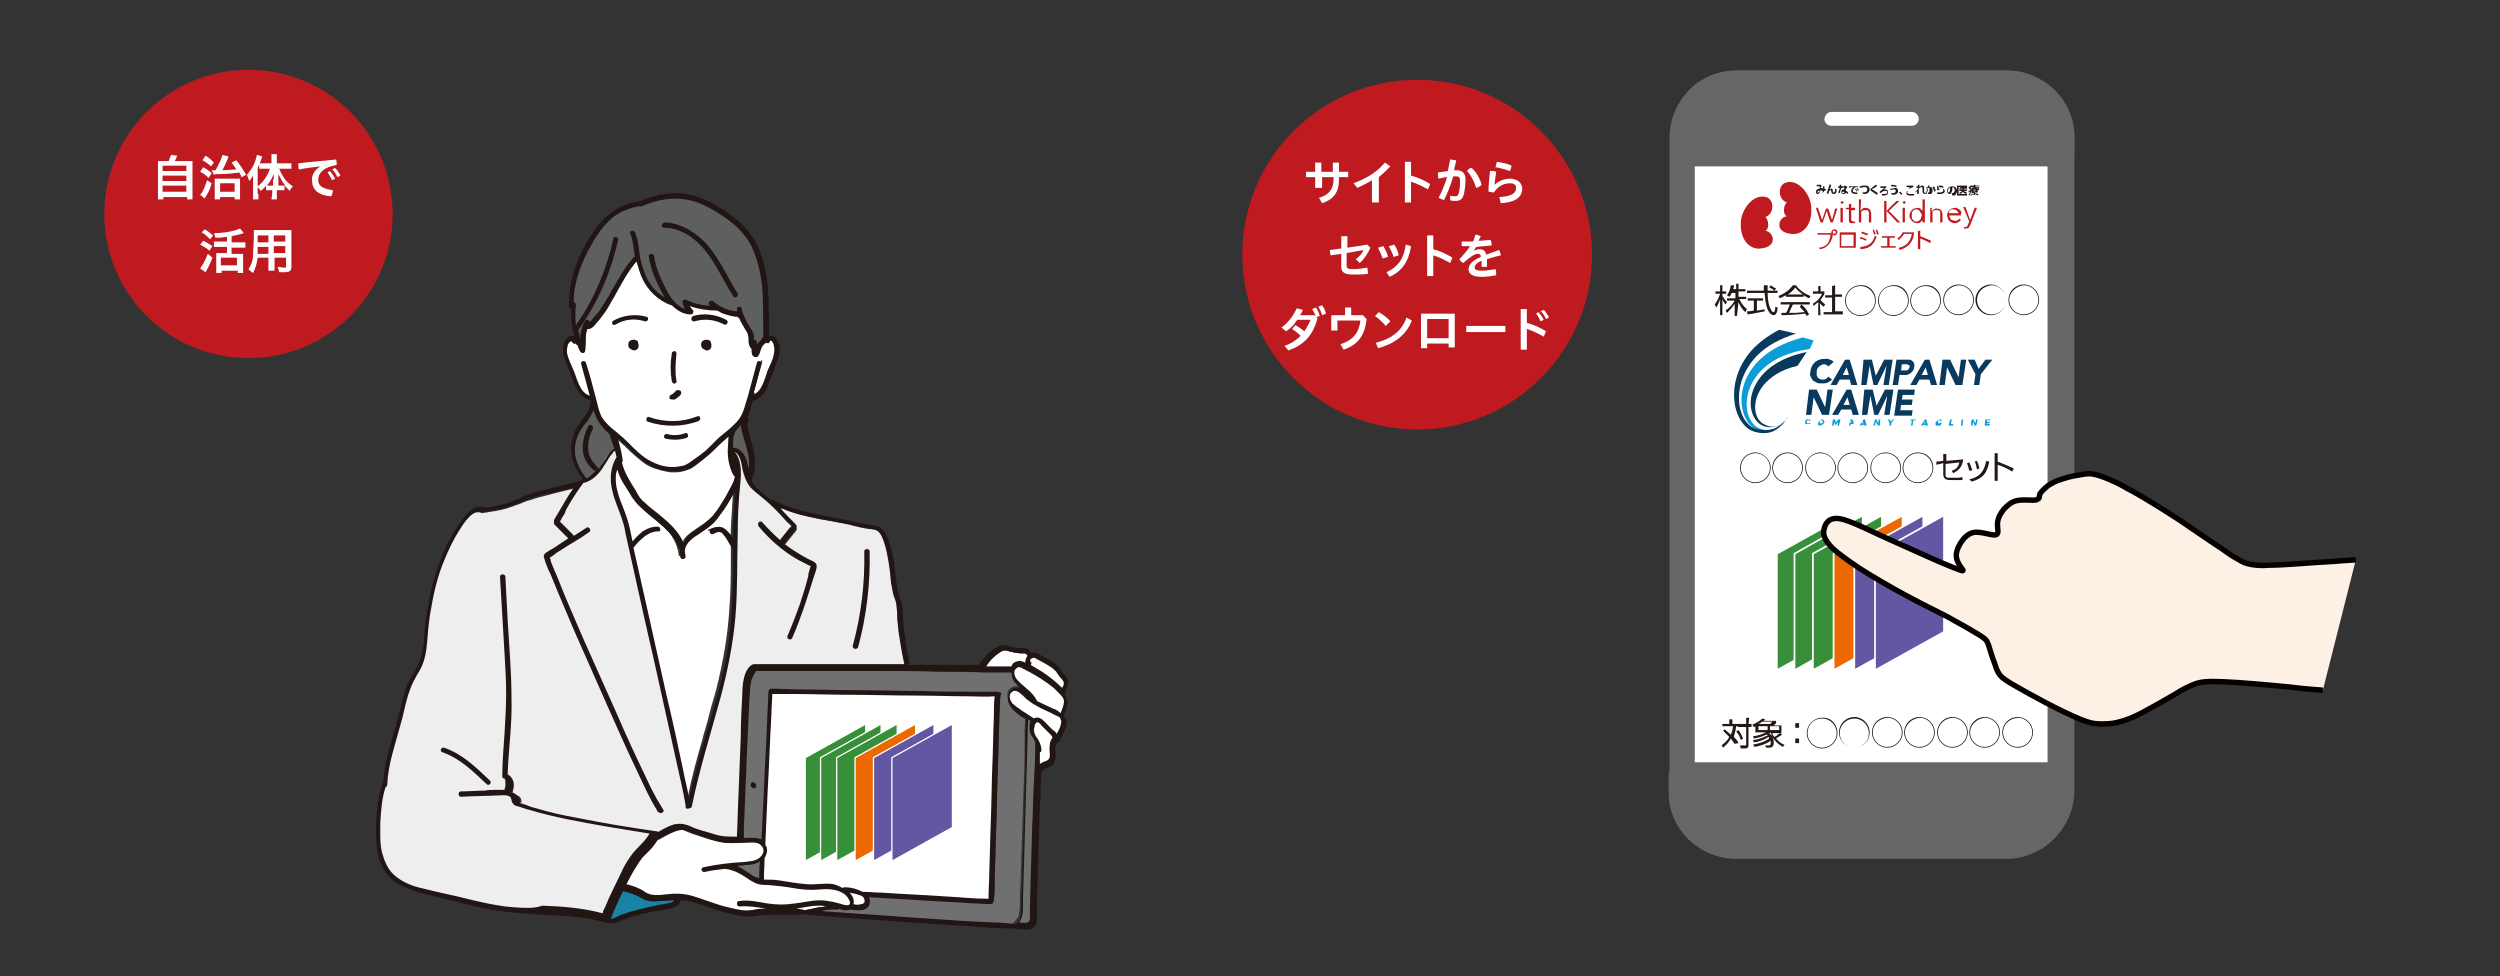 <?xml version="1.0" encoding="utf-8"?>
<!-- Generator: Adobe Illustrator 27.8.1, SVG Export Plug-In . SVG Version: 6.00 Build 0)  -->
<svg version="1.1" id="_レイヤー_1" xmlns="http://www.w3.org/2000/svg" xmlns:xlink="http://www.w3.org/1999/xlink" x="0px"
	 y="0px" viewBox="0 0 326 127.3" style="enable-background:new 0 0 326 127.3;" xml:space="preserve">
<rect x="0" y="0" width="326" height="127.3" fill="#333333" stroke="none"/>
<style type="text/css">
	.st0{fill-rule:evenodd;clip-rule:evenodd;fill:#FFFFFF;}
	.st1{fill:#666666;}
	.st2{fill-rule:evenodd;clip-rule:evenodd;fill:#666666;}
	.st3{fill:#BE1A20;}
	.st4{fill:#221714;}
	.st5{fill:#378F39;stroke:#FFFFFF;stroke-width:0.228;stroke-miterlimit:10;}
	.st6{fill:#EC6800;stroke:#FFFFFF;stroke-width:0.228;stroke-miterlimit:10;}
	.st7{fill:#6356A3;stroke:#FFFFFF;stroke-width:0.228;stroke-miterlimit:10;}
	.st8{fill:#231815;}
	.st9{fill-rule:evenodd;clip-rule:evenodd;fill:#FDF1E5;}
	.st10{fill-rule:evenodd;clip-rule:evenodd;fill:none;stroke:#040000;stroke-width:0.709;stroke-miterlimit:10;}
	.st11{fill:#FFFFFF;}
	.st12{fill:#5E5F5F;}
	.st13{fill:#EEEEEE;}
	.st14{fill:#1882A7;}
	.st15{fill:#717071;}
	.st16{fill:#211613;}
	.st17{fill:#378F39;stroke:#FFFFFF;stroke-width:0.171;stroke-miterlimit:10;}
	.st18{fill:#EC6800;stroke:#FFFFFF;stroke-width:0.171;stroke-miterlimit:10;}
	.st19{fill:#6356A3;stroke:#FFFFFF;stroke-width:0.171;stroke-miterlimit:10;}
	.st20{fill-rule:evenodd;clip-rule:evenodd;fill:#0C9DD9;}
	.st21{fill-rule:evenodd;clip-rule:evenodd;fill:#093A5D;}
	.st22{fill:#009DD9;}
	.st23{fill:#093A5D;}
</style>
<g>
	<g>
		<path class="st0" d="M226.5,10.9h35.2c3.9,0,7.1,3.2,7.1,7.1v85.1c0,3.9-3.2,7.1-7.1,7.1h-35.2c-3.9,0-7.1-3.2-7.1-7.1V18
			C219.4,14.1,222.6,10.9,226.5,10.9L226.5,10.9z"/>
		<path class="st1" d="M226.5,9.2h35.2c2.4,0,4.6,1,6.2,2.6c1.6,1.6,2.6,3.8,2.6,6.2v85.1c0,2.4-1,4.6-2.6,6.2
			c-1.6,1.6-3.8,2.6-6.2,2.6h-35.2c-2.4,0-4.6-1-6.2-2.6c-1.6-1.6-2.6-3.8-2.6-6.2V18c0-2.4,1-4.6,2.6-6.2
			C221.8,10.2,224,9.2,226.5,9.2L226.5,9.2z M261.6,12.6h-35.2c-1.5,0-2.8,0.6-3.8,1.6c-1,1-1.6,2.3-1.6,3.8v85.1
			c0,1.5,0.6,2.8,1.6,3.8c1,1,2.3,1.6,3.8,1.6h35.2c1.5,0,2.8-0.6,3.8-1.6c1-1,1.6-2.3,1.6-3.8V18c0-1.5-0.6-2.8-1.6-3.8
			S263.1,12.6,261.6,12.6L261.6,12.6z"/>
		<path class="st2" d="M226.5,10.9h35.2c3.9,0,7.1,3.1,7.1,6.8V20h-49.3v-2.3C219.4,14,222.6,10.9,226.5,10.9L226.5,10.9z"/>
		<path class="st1" d="M226.5,9.2h35.2c2.4,0,4.6,1,6.2,2.5c1.6,1.6,2.6,3.7,2.6,6.1V20c0,1-0.8,1.7-1.7,1.7h-49.3
			c-1,0-1.7-0.8-1.7-1.7v-2.3c0-2.4,1-4.5,2.6-6.1C221.9,10.1,224.1,9.2,226.5,9.2L226.5,9.2z M261.6,12.6h-35.2
			c-1.5,0-2.8,0.6-3.8,1.5c-1,0.9-1.5,2.2-1.5,3.6v0.5H267v-0.5c0-1.4-0.6-2.6-1.5-3.6C264.5,13.2,263.1,12.6,261.6,12.6L261.6,12.6
			z"/>
		<path class="st2" d="M226.5,110.2h35.2c3.9,0,7.1-3.1,7.1-6.8v-2.3h-49.3v2.3C219.4,107.2,222.6,110.2,226.5,110.2L226.5,110.2z"
			/>
		<path class="st1" d="M226.5,108.5h35.2c1.5,0,2.8-0.6,3.8-1.5c1-0.9,1.5-2.2,1.5-3.6v-0.5h-45.9v0.5c0,1.4,0.6,2.6,1.5,3.6
			C223.6,107.9,225,108.5,226.5,108.5L226.5,108.5z M261.6,112h-35.2c-2.4,0-4.6-1-6.2-2.5c-1.6-1.6-2.6-3.7-2.6-6.1v-2.3
			c0-1,0.8-1.7,1.7-1.7h49.3c1,0,1.7,0.8,1.7,1.7v2.3c0,2.4-1,4.5-2.6,6.1C266.2,111,264,112,261.6,112L261.6,112z"/>
		<path class="st0" d="M238.8,14.6h10.5c0.5,0,0.9,0.4,0.9,0.9v0c0,0.5-0.4,0.9-0.9,0.9h-10.5c-0.5,0-0.9-0.4-0.9-0.9v0
			C238,15,238.3,14.6,238.8,14.6L238.8,14.6z"/>
	</g>
	<g>
		<g>
			<path class="st3" d="M237.1,27.2l0.5,1.5h0l0.5-1.5h0.3l0.5,1.5h0l0.4-1.5h0.3L239,29h-0.3l-0.5-1.5h0l-0.5,1.5h-0.3l-0.6-1.9
				H237.1z"/>
			<path class="st3" d="M240.4,26.4c0,0.1,0,0.1-0.1,0.1c0,0-0.1,0.1-0.1,0.1s-0.1,0-0.1-0.1c0,0-0.1-0.1-0.1-0.1s0-0.1,0.1-0.1
				c0,0,0.1-0.1,0.1-0.1s0.1,0,0.1,0.1C240.4,26.3,240.4,26.4,240.4,26.4z M240.3,29h-0.3v-1.9h0.3V29z"/>
			<path class="st3" d="M241.9,27.4h-0.5v1.1c0,0.1,0,0.1,0,0.2c0,0,0,0.1,0.1,0.1c0,0,0.1,0,0.1,0.1c0,0,0.1,0,0.1,0
				c0,0,0.1,0,0.1,0s0.1,0,0.1,0l0,0.2c0,0-0.1,0-0.1,0s-0.1,0-0.2,0c-0.1,0-0.1,0-0.2,0s-0.1,0-0.2-0.1s-0.1-0.1-0.1-0.2
				c0-0.1,0-0.1,0-0.3v-1.2h-0.4v-0.2h0.4v-0.5h0.3v0.5h0.5V27.4z"/>
			<path class="st3" d="M242.6,27.5c0.1-0.1,0.1-0.2,0.3-0.3c0.1-0.1,0.2-0.1,0.4-0.1c0.2,0,0.4,0.1,0.5,0.2
				c0.1,0.1,0.2,0.3,0.2,0.6V29h-0.3v-1c0-0.1,0-0.2,0-0.3c0-0.1,0-0.1-0.1-0.2c0-0.1-0.1-0.1-0.2-0.1c-0.1,0-0.1,0-0.2,0
				c-0.1,0-0.1,0-0.2,0c-0.1,0-0.1,0.1-0.2,0.1c-0.1,0.1-0.1,0.1-0.1,0.2c0,0.1,0,0.2,0,0.3v1h-0.3v-3h0.3L242.6,27.5L242.6,27.5z"
				/>
			<path class="st3" d="M246,27.5L246,27.5l1.3-1.3h0.4l-1.4,1.3l1.5,1.5h-0.4L246,27.5L246,27.5V29h-0.3v-2.8h0.3V27.5z"/>
			<path class="st3" d="M248.5,26.4c0,0.1,0,0.1-0.1,0.1c0,0-0.1,0.1-0.1,0.1s-0.1,0-0.1-0.1c0,0-0.1-0.1-0.1-0.1s0-0.1,0.1-0.1
				c0,0,0.1-0.1,0.1-0.1s0.1,0,0.1,0.1C248.5,26.3,248.5,26.4,248.5,26.4z M248.4,29h-0.3v-1.9h0.3V29z"/>
			<path class="st3" d="M250.7,28.7c-0.1,0.1-0.2,0.2-0.3,0.3c-0.1,0.1-0.3,0.1-0.4,0.1c-0.1,0-0.3,0-0.4-0.1s-0.2-0.1-0.3-0.2
				c-0.1-0.1-0.1-0.2-0.2-0.3s-0.1-0.2-0.1-0.4c0-0.1,0-0.3,0.1-0.4s0.1-0.2,0.2-0.3c0.1-0.1,0.2-0.2,0.3-0.2s0.3-0.1,0.4-0.1
				c0.1,0,0.3,0,0.4,0.1c0.1,0.1,0.2,0.2,0.3,0.3h0V26h0.3v3h-0.3L250.7,28.7L250.7,28.7z M249.3,28.1c0,0.1,0,0.2,0,0.3
				c0,0.1,0.1,0.2,0.1,0.2c0.1,0.1,0.1,0.1,0.2,0.2s0.2,0.1,0.3,0.1c0.1,0,0.2,0,0.3-0.1s0.2-0.1,0.2-0.2c0.1-0.1,0.1-0.1,0.1-0.2
				c0-0.1,0.1-0.2,0.1-0.3c0-0.1,0-0.2-0.1-0.3s-0.1-0.2-0.1-0.2c-0.1-0.1-0.1-0.1-0.2-0.2s-0.2-0.1-0.3-0.1c-0.1,0-0.2,0-0.3,0.1
				c-0.1,0-0.2,0.1-0.2,0.2c-0.1,0.1-0.1,0.1-0.1,0.2C249.3,27.9,249.3,28,249.3,28.1z"/>
			<path class="st3" d="M251.9,27.2c0,0.1,0,0.1,0,0.2c0,0.1,0,0.1,0,0.2h0c0.1-0.1,0.1-0.2,0.3-0.3c0.1-0.1,0.2-0.1,0.4-0.1
				c0.2,0,0.4,0.1,0.5,0.2c0.1,0.1,0.2,0.3,0.2,0.6V29H253v-1c0-0.1,0-0.2,0-0.3c0-0.1,0-0.1-0.1-0.2s-0.1-0.1-0.2-0.1
				c-0.1,0-0.1,0-0.2,0c-0.1,0-0.1,0-0.2,0c-0.1,0-0.1,0.1-0.2,0.1c-0.1,0.1-0.1,0.1-0.1,0.2s0,0.2,0,0.3v1h-0.3v-1.5
				c0-0.1,0-0.1,0-0.2c0-0.1,0-0.2,0-0.2H251.9z"/>
			<path class="st3" d="M255.7,28C255.7,28,255.7,28.1,255.7,28c0,0.1,0,0.1,0,0.1h-1.5c0,0.1,0,0.2,0.1,0.3c0,0.1,0.1,0.2,0.1,0.2
				c0.1,0.1,0.1,0.1,0.2,0.1c0.1,0,0.2,0.1,0.3,0.1c0.1,0,0.3,0,0.4-0.1c0.1-0.1,0.2-0.1,0.2-0.2l0.2,0.2c-0.1,0.1-0.2,0.2-0.4,0.3
				c-0.1,0.1-0.3,0.1-0.4,0.1c-0.1,0-0.3,0-0.4-0.1c-0.1,0-0.2-0.1-0.3-0.2c-0.1-0.1-0.2-0.2-0.2-0.3s-0.1-0.2-0.1-0.4
				c0-0.1,0-0.3,0.1-0.4s0.1-0.2,0.2-0.3c0.1-0.1,0.2-0.2,0.3-0.2s0.2-0.1,0.4-0.1c0.1,0,0.3,0,0.4,0.1s0.2,0.1,0.3,0.2
				c0.1,0.1,0.1,0.2,0.2,0.3C255.7,27.8,255.7,27.9,255.7,28z M255.4,27.9c0-0.2-0.1-0.3-0.2-0.4c-0.1-0.1-0.3-0.2-0.4-0.2
				c-0.1,0-0.2,0-0.3,0s-0.1,0.1-0.2,0.1s-0.1,0.1-0.1,0.2c0,0.1-0.1,0.1-0.1,0.2H255.4z"/>
			<path class="st3" d="M256.9,28.7L256.9,28.7l0.6-1.6h0.3l-0.9,2.3c-0.1,0.1-0.1,0.3-0.2,0.3c-0.1,0.1-0.2,0.1-0.4,0.1
				c-0.1,0-0.2,0-0.2,0l0-0.2c0.1,0,0.1,0,0.2,0c0.1,0,0.2,0,0.2-0.1c0.1-0.1,0.1-0.1,0.1-0.2l0.2-0.4l-0.8-1.9h0.3L256.9,28.7z"/>
		</g>
		<g>
			<g>
				<path class="st3" d="M238.7,30.3l0.3,0.4c-0.1,0.4-0.2,0.8-0.5,1.1c-0.1,0.2-0.5,0.6-1.2,0.7l-0.1-0.2c0.9-0.1,1.4-0.6,1.5-1.7
					H237v-0.2H238.7z M239.6,30.3c0,0.2-0.2,0.4-0.4,0.4c-0.2,0-0.4-0.2-0.4-0.4c0-0.2,0.2-0.4,0.4-0.4
					C239.4,29.9,239.6,30,239.6,30.3z M239,30.3c0,0.1,0.1,0.2,0.2,0.2c0.1,0,0.2-0.1,0.2-0.2c0-0.1-0.1-0.2-0.2-0.2
					C239.1,30,239,30.1,239,30.3z"/>
				<path class="st3" d="M242,30.3v2h-2.1v-2H242z M241.7,30.6h-1.6v1.5h1.6V30.6z"/>
				<path class="st3" d="M243.3,31.4c-0.1-0.1-0.4-0.2-0.8-0.3l0.1-0.2c0.3,0.1,0.6,0.2,0.8,0.3L243.3,31.4z M242.6,32.2
					c1.1-0.1,1.6-0.5,1.9-1.5l0.2,0.2c-0.4,1.1-0.9,1.5-2.1,1.6L242.6,32.2z M243.5,30.7c-0.3-0.1-0.5-0.2-0.8-0.3l0.1-0.2
					c0.3,0.1,0.6,0.2,0.8,0.3L243.5,30.7z M244.3,29.9c0.1,0.2,0.2,0.3,0.3,0.6l-0.2,0.1c-0.1-0.2-0.1-0.3-0.2-0.6L244.3,29.9z
					 M244.7,29.9c0.1,0.1,0.2,0.3,0.3,0.6l-0.2,0.1c-0.1-0.2-0.1-0.3-0.2-0.6L244.7,29.9z"/>
				<path class="st3" d="M246.3,32.1h0.9v0.2h-1.9v-0.2h0.8V31h-0.7v-0.2h1.7V31h-0.7V32.1z"/>
				<path class="st3" d="M247.6,32.3c0.6-0.1,1.5-0.5,1.7-1.8h-1c-0.2,0.3-0.4,0.5-0.7,0.8l-0.2-0.2c0.3-0.2,0.5-0.4,0.7-0.8h1.5
					c-0.1,1.4-0.9,2-1.9,2.3L247.6,32.3z"/>
				<path class="st3" d="M251.7,31.7c-0.2-0.1-0.7-0.4-1.3-0.6v1.4h-0.3v-2.4h0.3v0.7c0.5,0.2,1,0.4,1.4,0.6L251.7,31.7z"/>
			</g>
		</g>
		<g>
			<path class="st4" d="M237.4,25.3c0.1-0.1,0.3-0.2,0.3-0.4c-0.1,0-0.2-0.1-0.3-0.1c-0.1,0.2-0.1,0.5-0.4,0.5
				c-0.1,0-0.2-0.1-0.2-0.3c0-0.1,0.1-0.4,0.5-0.4c0-0.1,0-0.2,0-0.3l-0.4,0v-0.2h0.6c0,0.1,0,0.3-0.1,0.4c0.1,0,0.1,0,0.3,0.1
				c0-0.1,0-0.2,0-0.3l0.2,0c0,0.1,0,0.2,0,0.3c0.1,0,0.1,0,0.2,0.1l-0.1,0.2c-0.1,0-0.1,0-0.1-0.1c0,0.1-0.1,0.3-0.4,0.4
				L237.4,25.3z M237,25.1C237,25.1,237,25.1,237,25.1c0.2,0.1,0.2-0.1,0.3-0.2C237.1,24.8,237,24.9,237,25.1z"/>
			<path class="st4" d="M238.8,24.2c-0.1,0.2-0.2,0.4-0.2,0.5c0.1,0,0.1-0.1,0.2-0.1c0.2,0,0.2,0.2,0.2,0.3v0.1c0,0.1,0,0.1,0.1,0.1
				c0,0,0.1,0,0.2-0.2c0-0.1,0-0.2,0-0.3l0.2,0.1c0,0.2,0,0.6-0.4,0.6c-0.2,0-0.3-0.2-0.3-0.3V25c0-0.1,0-0.2-0.1-0.2
				c-0.1,0-0.2,0.1-0.2,0.2c0,0.1-0.1,0.2-0.1,0.3l-0.2-0.1c0.1-0.3,0.2-0.6,0.3-0.9c0,0,0.1-0.2,0.1-0.3L238.8,24.2z"/>
			<path class="st4" d="M240.4,24.3v0.2h-0.3c-0.1,0.3-0.2,0.6-0.2,0.7l-0.2-0.1c0-0.1,0.2-0.3,0.2-0.6h-0.2v-0.2h0.2
				c0-0.1,0-0.1,0-0.2l0.2,0c0,0.1,0,0.1,0,0.2H240.4z M240.7,24.9c0.1,0,0.2,0.1,0.3,0.2l-0.1,0.2c-0.1-0.1-0.1-0.1-0.2-0.2v0
				c0,0.1-0.1,0.2-0.3,0.2c-0.2,0-0.3-0.1-0.3-0.3c0-0.1,0.1-0.3,0.3-0.3c0.1,0,0.1,0,0.1,0l0-0.3h0.2L240.7,24.9z M240.5,25
				c0,0-0.1,0-0.1,0c-0.1,0-0.2,0-0.2,0.1c0,0,0,0.1,0.2,0.1C240.4,25.2,240.5,25.2,240.5,25L240.5,25z M240.8,24.6
				c-0.1-0.1-0.3-0.1-0.4-0.2l0.1-0.2c0.1,0,0.3,0.1,0.4,0.2L240.8,24.6z"/>
			<path class="st4" d="M242.3,24.4c-0.1,0-0.1,0-0.1,0c-0.1,0-0.1,0-0.2,0c-0.2,0.1-0.4,0.3-0.4,0.5c0,0.1,0.1,0.2,0.5,0.2
				c0,0,0.1,0,0.1,0l0,0.2c-0.3,0-0.8,0-0.8-0.4c0-0.3,0.2-0.4,0.3-0.5c-0.1,0-0.5,0-0.6,0.1l0-0.2c0.1,0,0.1,0,0.3,0
				c0.3,0,0.6,0,0.9,0L242.3,24.4z M242,24.6c0.1,0.1,0.1,0.2,0.2,0.3l-0.1,0.1c0-0.1-0.1-0.2-0.2-0.3L242,24.6z M242.2,24.5
				c0.1,0.1,0.1,0.2,0.2,0.3l-0.1,0.1c0-0.1-0.1-0.2-0.2-0.3L242.2,24.5z"/>
			<path class="st4" d="M242.8,25.1c0.3,0,0.7,0,0.7-0.4c0-0.2-0.1-0.3-0.3-0.3c-0.1,0-0.3,0-0.7,0.1l0-0.2c0.1,0,0.3-0.1,0.4-0.1
				c0.1,0,0.3,0,0.4,0c0.3,0,0.5,0.2,0.5,0.5c0,0.2-0.1,0.4-0.3,0.5c-0.1,0.1-0.3,0.1-0.5,0.1L242.8,25.1z"/>
			<path class="st4" d="M244.7,25.4c-0.2-0.2-0.3-0.2-0.7-0.5c-0.1-0.1-0.1-0.1-0.1-0.2c0-0.1,0.1-0.1,0.2-0.2
				c0.3-0.3,0.4-0.3,0.5-0.4l0.2,0.1c-0.2,0.2-0.3,0.3-0.6,0.4c0,0-0.1,0.1-0.1,0.1c0,0,0,0,0.2,0.1c0.2,0.1,0.4,0.3,0.6,0.4
				L244.7,25.4z"/>
			<path class="st4" d="M246,24.4c-0.1,0.1-0.2,0.2-0.4,0.3c0,0,0.1,0,0.2,0c0.3,0,0.4,0.2,0.4,0.4c0,0.4-0.5,0.4-0.6,0.4
				c-0.1,0-0.2,0-0.2,0l0-0.2c0.1,0,0.2,0,0.3,0c0.3,0,0.4-0.1,0.4-0.2c0-0.2-0.1-0.2-0.3-0.2c-0.2,0-0.4,0.1-0.6,0.3l-0.1-0.2
				c0.3-0.2,0.5-0.4,0.6-0.5c-0.2,0-0.4,0-0.5,0v-0.2c0.3,0,0.5,0,0.8,0L246,24.4z"/>
			<path class="st4" d="M246.6,25.2c0.3,0,0.6,0,0.6-0.3c0-0.2-0.1-0.2-0.2-0.2c-0.1,0-0.3,0-0.5,0.1l0-0.2c0.4,0,0.5-0.1,0.6-0.1
				c0.1,0,0.4,0,0.4,0.4c0,0.5-0.5,0.5-0.8,0.5L246.6,25.2z M247.3,24.4c-0.3-0.1-0.5-0.1-0.7-0.1l0-0.2c0.3,0,0.4,0,0.7,0.1
				L247.3,24.4z"/>
			<path class="st4" d="M247.9,25.4c0,0-0.1-0.2-0.3-0.3l0.2-0.1c0.1,0.1,0.2,0.2,0.3,0.3L247.9,25.4z"/>
			<path class="st4" d="M248.8,24.9c-0.1,0.1-0.1,0.1-0.1,0.2c0,0.2,0.3,0.2,0.4,0.2c0.3,0,0.4,0,0.5,0l0,0.2c-0.1,0-0.2,0-0.4,0
				c-0.2,0-0.6,0-0.6-0.3c0-0.1,0-0.2,0.1-0.3L248.8,24.9z M249.5,24.4c-0.1,0-0.3,0.1-0.5,0.2l-0.1-0.1c0.1,0,0.1-0.1,0.2-0.1
				c-0.1,0-0.4,0-0.5,0v-0.2c0.2,0,0.9,0,0.9,0V24.4z"/>
			<path class="st4" d="M249.8,25c0.2-0.1,0.2-0.3,0.3-0.4c0,0,0-0.1,0-0.1l-0.2,0v-0.2h0.2v-0.2h0.2c0,0.1,0,0.2,0,0.3
				c0.1-0.1,0.2-0.2,0.4-0.2c0.1,0,0.2,0.1,0.2,0.2c0,0,0,0.1,0,0.2l0,0.2c0,0.1,0,0.2,0,0.2c0,0.1,0,0.2,0.2,0.1l0,0.2
				c-0.3,0-0.4-0.1-0.4-0.3c0,0,0-0.1,0-0.2l0-0.2c0-0.1,0-0.2-0.1-0.2c-0.1,0-0.2,0-0.4,0.2c0,0.2,0,0.2,0,0.4c0,0.1,0,0.2,0,0.3
				H250c0-0.3,0-0.3,0-0.4c0,0.1-0.1,0.1-0.2,0.2L249.8,25z"/>
			<path class="st4" d="M251.2,25.3c0.1-0.2,0.2-0.5,0.2-0.7l-0.2,0v-0.2h0.2c0-0.1,0-0.1,0-0.2l0.2,0c0,0.1,0,0.1,0,0.2h0.1
				c0.2,0,0.3,0.1,0.3,0.4c0,0.1,0,0.3-0.1,0.4c0,0.1-0.1,0.1-0.3,0.1c-0.1,0-0.1,0-0.2,0l0-0.2c0,0,0.1,0,0.1,0
				c0.1,0,0.1,0,0.1-0.1c0-0.1,0-0.2,0-0.3c0-0.2,0-0.2-0.2-0.2l-0.1,0c0,0.2-0.1,0.6-0.2,0.8L251.2,25.3z M252.2,25
				c0-0.2-0.1-0.4-0.2-0.6l0.2-0.1c0.1,0.2,0.2,0.4,0.2,0.6L252.2,25z"/>
			<path class="st4" d="M252.8,24.4c0,0.1,0,0.2,0,0.3c0.1-0.1,0.3-0.1,0.4-0.1c0.3,0,0.4,0.2,0.4,0.3c0,0.3-0.3,0.4-0.7,0.4
				c-0.1,0-0.2,0-0.3,0l0-0.2c0.1,0,0.2,0,0.3,0c0.4,0,0.5-0.1,0.5-0.3c0-0.1-0.1-0.2-0.2-0.2c-0.2,0-0.3,0.1-0.4,0.2c0,0,0,0,0,0
				l-0.2,0c0-0.3,0-0.4,0-0.6L252.8,24.4z M253.4,24.5c0,0-0.2-0.1-0.6-0.1l0-0.2c0.3,0,0.5,0,0.6,0.1L253.4,24.5z"/>
			<path class="st4" d="M254.5,25.2c0.2,0,0.4-0.1,0.4-0.4c0-0.2-0.1-0.4-0.3-0.4c0,0.4-0.1,0.9-0.4,0.9c-0.2,0-0.3-0.2-0.3-0.4
				c0-0.4,0.3-0.6,0.7-0.6c0.4,0,0.6,0.3,0.6,0.6c0,0.2-0.1,0.3-0.2,0.5c-0.1,0.1-0.2,0.1-0.4,0.1L254.5,25.2z M254,24.9
				c0,0.1,0,0.2,0.1,0.2c0.1,0,0.2-0.1,0.2-0.7C254.2,24.5,254,24.6,254,24.9z"/>
			<path class="st4" d="M256.5,24.2v0.2h-1.1v0.9h1.1v0.2h-1.3v-1.3H256.5z M256.5,24.7v0.2h-0.4c0.1,0.1,0.3,0.2,0.4,0.2l-0.1,0.2
				c-0.3-0.1-0.4-0.2-0.4-0.3c-0.1,0.1-0.2,0.2-0.4,0.3l-0.1-0.2c0.2,0,0.3-0.1,0.3-0.2h-0.3v-0.2h0.4c0-0.1,0-0.1,0-0.1h-0.2
				c0,0-0.1,0.1-0.1,0.1l-0.1-0.1c0.1-0.1,0.2-0.2,0.2-0.3l0.2,0c0,0,0,0.1,0,0.1h0.6v0.2h-0.4c0,0,0,0.1,0,0.1H256.5z"/>
			<path class="st4" d="M257.1,24.9C257.1,24.9,257.1,24.9,257.1,24.9L257.1,24.9c-0.1,0.1-0.1,0.3-0.3,0.6l-0.1-0.1
				c0.1-0.1,0.1-0.2,0.2-0.4c-0.1,0-0.1,0-0.2,0.1l0-0.2c0.1,0,0.1,0,0.2-0.1c0,0,0-0.1,0-0.1v-0.1l-0.1,0.1c0-0.1-0.1-0.2-0.1-0.3
				l0.1-0.1c0,0,0.1,0.1,0.1,0.2v-0.3h0.5v-0.1h0.2v0.1h0.5v0.1h-0.6l0.1,0c0,0,0,0,0,0.1h0.5v0.1h-0.3c0,0,0,0.1,0.1,0.1
				c0,0,0,0,0.1-0.1l0.1,0.1c0,0,0,0-0.1,0.1c0,0,0.1,0,0.1,0l-0.1,0.1c0,0,0,0-0.1,0v0.3h-0.3v0.2c0,0.1-0.1,0.1-0.1,0.1h-0.2
				l0-0.1h0.1c0,0,0,0,0,0v-0.1h-0.3V24.9z M257.3,25.3c-0.1,0.1-0.2,0.2-0.3,0.2l-0.1-0.1c0.2,0,0.2-0.1,0.3-0.1L257.3,25.3z
				 M257.1,24.6C257.1,24.6,257.1,24.6,257.1,24.6c0.1,0,0.1,0,0.2,0L257.1,24.6l-0.1-0.1h0.3c0,0,0,0,0-0.1H257v0.4
				c0,0,0.1,0,0.1-0.1C257,24.7,257,24.7,257.1,24.6L257.1,24.6z M257.2,24.8L257.2,24.8l0.4,0.1v-0.1H257.2z M257.2,25L257.2,25
				l0.4,0.1V25H257.2z M257.6,24.7c-0.1-0.1-0.1-0.1-0.1-0.1h-0.1c0,0.1-0.1,0.1-0.1,0.1H257.6z M257.9,25.5c0,0-0.2-0.1-0.3-0.2
				l0.1-0.1c0.1,0.1,0.2,0.1,0.3,0.1L257.9,25.5z"/>
		</g>
		<g>
			<path class="st3" d="M230.3,25.7c1.1,0.3,1.1,2.2-0.1,2.6c0.4,0.3,0.6,1.5,0,1.8c1.1,0.1,1.7,2.1-0.6,2.3
				c-1.2,0.2-2.7-0.9-2.6-3.3C227,27.4,228.6,25.2,230.3,25.7z"/>
		</g>
		<g>
			<path class="st3" d="M232.9,23.8c-1.1,0.3-1.1,2.2,0.1,2.6c-0.4,0.3-0.6,1.5,0,1.8c-1.1,0.1-1.7,2.1,0.6,2.3
				c1.2,0.2,2.7-0.9,2.6-3.3C236.2,25.4,234.5,23.3,232.9,23.8z"/>
		</g>
	</g>
	<g>
		<polygon class="st5" points="240.7,82.4 231.7,87.4 231.7,72.2 240.7,67.2 		"/>
		<polygon class="st5" points="242.9,82.4 234,87.4 234,72.2 242.9,67.2 		"/>
		<polygon class="st5" points="245.4,82.4 236.4,87.4 236.4,72.2 245.4,67.2 		"/>
		<polygon class="st6" points="248.1,82.4 239.1,87.4 239.1,72.2 248.1,67.2 		"/>
		<polygon class="st7" points="250.8,82.4 241.8,87.4 241.8,72.2 250.8,67.2 		"/>
		<polygon class="st7" points="253.5,82.4 244.5,87.4 244.5,72.2 253.5,67.2 		"/>
	</g>
	<g>
		<g>
			<path class="st8" d="M226.2,97c-0.1-0.1-0.2-0.3-0.5-0.7c-0.3,0.6-0.7,0.9-1,1.2l-0.2-0.3c0.2-0.2,0.7-0.5,1-1.1
				c-0.4-0.4-0.7-0.7-0.8-0.8l0.2-0.2c0.3,0.3,0.6,0.5,0.8,0.7c0.1-0.2,0.2-0.5,0.3-1.1h-1.4l0-0.3l0.9,0v-0.6l0.4,0v0.6h0.8l0,0.3
				l-0.3,0c-0.1,0.8-0.3,1.2-0.3,1.4c0.2,0.2,0.5,0.5,0.6,0.8L226.2,97z M227,96.5c-0.1-0.4-0.3-0.8-0.6-1.1l0.3-0.2
				c0.3,0.4,0.5,0.9,0.6,1.1L227,96.5z M228,94.4l0.4,0v0.4l-0.4,0l0,2.4c0,0.2-0.1,0.4-0.4,0.4l-0.6,0l-0.1-0.4l0.7,0
				c0.1,0,0.1,0,0.1-0.1l0-2.3l-1.1,0v-0.4h1.1l0-0.8h0.4L228,94.4z"/>
			<path class="st8" d="M228.6,97.1c1.1-0.2,1.7-0.5,2.1-0.8c0,0,0-0.1-0.1-0.2c-0.3,0.2-1,0.6-1.9,0.7l-0.1-0.3
				c1-0.1,1.6-0.5,1.9-0.6c0-0.1-0.1-0.1-0.2-0.1c-0.6,0.3-1,0.4-1.6,0.5l-0.1-0.3c0.3,0,1.1-0.2,1.7-0.5l-1.4,0l0-0.8
				c-0.1,0.1-0.1,0.1-0.2,0.1l-0.2-0.3c0.5-0.2,1-0.5,1.3-0.8l0.4,0.1c-0.1,0.1-0.1,0.1-0.2,0.2l1.6,0v0.3c-0.1,0.1-0.2,0.2-0.3,0.3
				l1,0l0,1h-1.2c0.1,0.3,0.2,0.4,0.3,0.5c0.4-0.2,0.5-0.4,0.7-0.5l0.3,0.2c-0.3,0.2-0.7,0.4-0.8,0.5c0.4,0.5,0.9,0.8,1.1,0.8
				l-0.2,0.3c-0.7-0.4-1.3-0.9-1.6-1.9c-0.1,0.1-0.2,0.1-0.2,0.1c0.4,0.3,0.6,0.7,0.6,1.2c0,0.5-0.2,0.7-0.6,0.7h-0.4l-0.1-0.3
				l0.4,0c0.2,0,0.3,0,0.3-0.3c0,0,0-0.1,0-0.3c-0.7,0.5-1.6,0.7-2.1,0.8L228.6,97.1z M230.5,94.7l-1.2,0v0.5h1.2V94.7z M229.8,94.1
				c-0.1,0.1-0.3,0.2-0.5,0.3l1.5,0c0.2-0.1,0.2-0.2,0.3-0.3L229.8,94.1z M232,94.7h-1.2v0.5l1.2,0V94.7z"/>
			<path class="st8" d="M234.6,94.3v0.6h-0.5v-0.6H234.6z M234.6,96.3l0,0.6h-0.5l0-0.6H234.6z"/>
			<path class="st8" d="M239.6,95.6c0,1.1-0.9,2-2,2s-2-0.9-2-2c0-1.1,0.9-2,2-2C238.7,93.5,239.6,94.4,239.6,95.6z M235.7,95.6
				c0,1,0.8,1.9,1.9,1.9c1,0,1.9-0.8,1.9-1.9c0-1-0.8-1.9-1.9-1.9C236.5,93.7,235.7,94.5,235.7,95.6z"/>
			<path class="st8" d="M243.8,95.5c0,1.1-0.9,2-2,2s-2-0.9-2-2c0-1.1,0.9-2,2-2C242.9,93.5,243.8,94.4,243.8,95.5z M239.9,95.6
				c0,1,0.8,1.9,1.9,1.9c1,0,1.9-0.8,1.9-1.9c0-1-0.8-1.9-1.9-1.9C240.8,93.7,239.9,94.5,239.9,95.6z"/>
			<path class="st8" d="M248.1,95.5c0,1.1-0.9,2-2,2c-1.1,0-2-0.9-2-2c0-1.1,0.9-2,2-2C247.2,93.5,248.1,94.4,248.1,95.5z
				 M244.2,95.5c0,1,0.8,1.9,1.9,1.9c1,0,1.9-0.8,1.9-1.9c0-1-0.8-1.9-1.9-1.9C245,93.7,244.2,94.5,244.2,95.5z"/>
			<path class="st8" d="M252.3,95.5c0,1.1-0.9,2-2,2c-1.1,0-2-0.9-2-2c0-1.1,0.9-2,2-2C251.4,93.5,252.3,94.4,252.3,95.5z
				 M248.4,95.5c0,1,0.8,1.9,1.9,1.9c1,0,1.9-0.8,1.9-1.9c0-1-0.8-1.9-1.9-1.9C249.3,93.7,248.4,94.5,248.4,95.5z"/>
			<path class="st8" d="M256.6,95.5c0,1.1-0.9,2-2,2c-1.1,0-2-0.9-2-2c0-1.1,0.9-2,2-2C255.7,93.5,256.6,94.4,256.6,95.5z
				 M252.7,95.5c0,1,0.8,1.9,1.9,1.9c1,0,1.9-0.8,1.9-1.9c0-1-0.8-1.9-1.9-1.9C253.5,93.7,252.7,94.5,252.7,95.5z"/>
			<path class="st8" d="M260.8,95.5c0,1.1-0.9,2-2,2c-1.1,0-2-0.9-2-2c0-1.1,0.9-2,2-2C259.9,93.5,260.8,94.4,260.8,95.5z
				 M256.9,95.5c0,1,0.8,1.9,1.9,1.9c1,0,1.9-0.8,1.9-1.9c0-1-0.8-1.9-1.9-1.9C257.8,93.7,256.9,94.5,256.9,95.5z"/>
			<path class="st8" d="M265.1,95.5c0,1.1-0.9,2-2,2s-2-0.9-2-2c0-1.1,0.9-2,2-2C264.2,93.5,265.1,94.4,265.1,95.5z M261.2,95.5
				c0,1,0.8,1.9,1.9,1.9c1,0,1.9-0.8,1.9-1.9c0-1-0.8-1.9-1.9-1.9C262,93.7,261.2,94.5,261.2,95.5z"/>
		</g>
	</g>
	<g>
		<g>
			<path class="st8" d="M225,39.7c-0.2-0.3-0.3-0.4-0.4-0.7l0,2.1h-0.3l0-2.1c0,0.1-0.2,0.6-0.5,1.1l-0.2-0.4
				c0.4-0.5,0.6-1.1,0.7-1.4l-0.6,0V38l0.6,0l0-0.8h0.3l0,0.8l0.5,0v0.3l-0.5,0v0.3c0.1,0.2,0.4,0.6,0.6,0.8L225,39.7z M226.5,41.2
				l-0.3,0l0-1.6c-0.3,0.5-0.6,0.8-1,1.2l-0.2-0.3c0.6-0.4,1-0.9,1.2-1.3l-1,0l0-0.3l1.1,0v-0.7l-0.5,0c-0.1,0.3-0.2,0.4-0.3,0.5
				l-0.3-0.2c0.2-0.3,0.4-0.6,0.5-1.3l0.4,0c0,0.1,0,0.3-0.1,0.5l0.4,0l0-0.7l0.3,0l0,0.7l0.9,0v0.3l-0.9,0v0.7l1,0l0,0.3l-0.9,0
				c0.3,0.6,0.6,1,1,1.3l-0.2,0.4c-0.5-0.4-0.7-0.9-0.9-1.3L226.5,41.2z"/>
			<path class="st8" d="M230.1,40.6c-0.6,0.1-1.4,0.3-2.2,0.4l-0.1-0.4c0.2,0,0.4,0,0.9-0.1l0-1.3l-0.8,0l0-0.3l2,0l0,0.3l-0.8,0
				l0,1.3c0.6-0.1,0.8-0.1,1-0.2L230.1,40.6z M230.5,37.2c0,0.1,0,0.3,0,0.7l1.3,0v0.3l-1.3,0c0,0.8,0.1,1.6,0.5,2.3
				c0,0.1,0.2,0.2,0.3,0.2c0.1,0,0.2-0.3,0.2-0.7l0.3,0.1c0,0.3-0.1,1-0.5,1c-0.5,0-0.8-0.7-0.9-1c-0.2-0.7-0.2-1-0.3-1.9l-2.3,0
				v-0.3l2.2,0c0-0.2,0-0.5,0-0.7L230.5,37.2z M231.4,37.9c-0.2-0.1-0.3-0.3-0.7-0.4l0.2-0.3c0.3,0.2,0.4,0.3,0.7,0.4L231.4,37.9z"
				/>
			<path class="st8" d="M235.2,38.7l-2.3,0v-0.2c-0.4,0.2-0.6,0.3-0.8,0.4l-0.2-0.3c1.3-0.5,1.7-1.2,1.9-1.4l0.4,0
				c0.4,0.6,1.1,1.1,1.9,1.4l-0.2,0.3c-0.2-0.1-0.4-0.2-0.7-0.4V38.7z M234.9,39.7c0.5,0.4,0.7,0.7,1,1.3l-0.3,0.2
				c-0.1-0.1-0.1-0.2-0.2-0.3c-0.7,0.1-2.4,0.2-3.1,0.2l0-0.3l0.6,0c0.3-0.5,0.4-0.9,0.5-1.1l-1.2,0v-0.3l3.8,0v0.3l-2.2,0
				c-0.1,0.2-0.3,0.6-0.5,1.1c0.1,0,0.6,0,0.7,0c0.5,0,1-0.1,1.3-0.1c0-0.1-0.3-0.3-0.6-0.7L234.9,39.7z M235.1,38.4
				c-0.6-0.4-0.8-0.7-1-0.9c-0.3,0.4-0.6,0.7-1,0.9L235.1,38.4z"/>
			<path class="st8" d="M237.4,41.1l-0.3,0l0-1.7c-0.3,0.2-0.5,0.4-0.6,0.5l-0.1-0.3c0.7-0.4,1.1-1,1.2-1.3l-1.2,0v-0.3l0.7,0l0-0.7
				l0.3,0l0,0.7l0.5,0v0.3c0,0.1-0.2,0.4-0.5,0.8c0.2,0.3,0.4,0.4,0.6,0.6l-0.2,0.3c-0.2-0.2-0.3-0.2-0.5-0.5L237.4,41.1z
				 M239.3,37.2l0,1.2l0.9,0v0.3l-0.9,0l0,1.9l1,0V41l-2.5,0v-0.3l1.1,0l0-1.9l-0.9,0v-0.3l0.9,0l0-1.2L239.3,37.2z"/>
			<path class="st8" d="M244.6,39.2c0,1.1-0.9,2-2,2s-2-0.9-2-2c0-1.1,0.9-2,2-2C243.7,37.1,244.6,38,244.6,39.2z M240.7,39.2
				c0,1,0.8,1.9,1.9,1.9c1,0,1.9-0.8,1.9-1.9c0-1-0.8-1.9-1.9-1.9C241.6,37.3,240.7,38.1,240.7,39.2z"/>
			<path class="st8" d="M248.9,39.2c0,1.1-0.9,2-2,2s-2-0.9-2-2c0-1.1,0.9-2,2-2C248,37.1,248.9,38,248.9,39.2z M245,39.2
				c0,1,0.8,1.9,1.9,1.9c1,0,1.9-0.8,1.9-1.9c0-1-0.8-1.9-1.9-1.9C245.8,37.3,245,38.1,245,39.2z"/>
			<path class="st8" d="M253.1,39.2c0,1.1-0.9,2-2,2c-1.1,0-2-0.9-2-2c0-1.1,0.9-2,2-2C252.2,37.1,253.1,38,253.1,39.2z M249.2,39.2
				c0,1,0.8,1.9,1.9,1.9c1,0,1.9-0.8,1.9-1.9c0-1-0.8-1.9-1.9-1.9C250.1,37.3,249.2,38.1,249.2,39.2z"/>
			<path class="st8" d="M257.4,39.1c0,1.1-0.9,2-2,2s-2-0.9-2-2c0-1.1,0.9-2,2-2C256.5,37.1,257.4,38,257.4,39.1z M253.5,39.1
				c0,1,0.8,1.9,1.9,1.9c1,0,1.9-0.8,1.9-1.9c0-1-0.8-1.9-1.9-1.9C254.3,37.3,253.5,38.1,253.5,39.1z"/>
			<path class="st8" d="M261.6,39.1c0,1.1-0.9,2-2,2s-2-0.9-2-2c0-1.1,0.9-2,2-2C260.7,37.1,261.6,38,261.6,39.1z M257.8,39.1
				c0,1,0.8,1.9,1.9,1.9c1,0,1.9-0.8,1.9-1.9c0-1-0.8-1.9-1.9-1.9C258.6,37.3,257.8,38.1,257.8,39.1z"/>
			<path class="st8" d="M265.9,39.1c0,1.1-0.9,2-2,2s-2-0.9-2-2c0-1.1,0.9-2,2-2C265,37.1,265.9,38,265.9,39.1z M262,39.1
				c0,1,0.8,1.9,1.9,1.9c1,0,1.9-0.8,1.9-1.9c0-1-0.8-1.9-1.9-1.9C262.9,37.3,262,38.1,262,39.1z"/>
		</g>
	</g>
	<g>
		<g>
			<path class="st8" d="M230.9,61c0,1.1-0.9,2-2,2s-2-0.9-2-2c0-1.1,0.9-2,2-2C229.9,59,230.9,59.9,230.9,61z M227,61
				c0,1,0.8,1.9,1.9,1.9c1,0,1.9-0.8,1.9-1.9c0-1-0.8-1.9-1.9-1.9C227.8,59.1,227,60,227,61z"/>
			<path class="st8" d="M235.1,61c0,1.1-0.9,2-2,2s-2-0.9-2-2c0-1.1,0.9-2,2-2C234.2,59,235.1,59.9,235.1,61z M231.2,61
				c0,1,0.8,1.9,1.9,1.9c1,0,1.9-0.8,1.9-1.9c0-1-0.8-1.9-1.9-1.9C232.1,59.1,231.2,60,231.2,61z"/>
			<path class="st8" d="M239.4,61c0,1.1-0.9,2-2,2s-2-0.9-2-2c0-1.1,0.9-2,2-2C238.4,59,239.4,59.9,239.4,61z M235.5,61
				c0,1,0.8,1.9,1.9,1.9c1,0,1.9-0.8,1.9-1.9c0-1-0.8-1.9-1.9-1.9C236.3,59.1,235.5,59.9,235.5,61z"/>
			<path class="st8" d="M243.6,61c0,1.1-0.9,2-2,2s-2-0.9-2-2c0-1.1,0.9-2,2-2C242.7,59,243.6,59.9,243.6,61z M239.7,61
				c0,1,0.8,1.9,1.9,1.9c1,0,1.9-0.8,1.9-1.9c0-1-0.8-1.9-1.9-1.9C240.6,59.1,239.7,59.9,239.7,61z"/>
			<path class="st8" d="M247.9,61c0,1.1-0.9,2-2,2s-2-0.9-2-2c0-1.1,0.9-2,2-2C247,59,247.9,59.9,247.9,61z M244,61
				c0,1,0.8,1.9,1.9,1.9c1,0,1.9-0.8,1.9-1.9c0-1-0.8-1.9-1.9-1.9C244.8,59.1,244,59.9,244,61z"/>
			<path class="st8" d="M252.1,61c0,1.1-0.9,2-2,2s-2-0.9-2-2c0-1.1,0.9-2,2-2C251.2,59,252.1,59.8,252.1,61z M248.2,61
				c0,1,0.8,1.9,1.9,1.9c1,0,1.9-0.8,1.9-1.9c0-1-0.8-1.9-1.9-1.9C249.1,59.1,248.2,59.9,248.2,61z"/>
			<path class="st8" d="M252.5,60.6l0-0.4l0.9-0.1l0-0.9h0.4l0,0.9l2.2-0.2c-0.1,0.9-0.5,1.4-1.3,1.8l-0.2-0.3
				c0.8-0.3,0.9-0.7,1-1.1l-1.8,0.2l0,1.4c0,0.4,0.2,0.4,0.5,0.4l0.9,0c0.3,0,0.5,0,0.8-0.1l0,0.4c-0.2,0-0.3,0-0.7,0l-0.9,0
				c-0.7,0-0.9-0.3-0.9-0.8l0-1.4L252.5,60.6z"/>
			<path class="st8" d="M256.8,61.4c-0.1-0.4-0.2-0.7-0.3-1l0.3-0.1c0.2,0.4,0.3,0.8,0.4,1L256.8,61.4z M256.8,62.5
				c1.3-0.3,1.9-0.9,2.2-2.4l0.4,0.1c-0.3,1.5-0.8,2.2-2.3,2.6L256.8,62.5z M257.8,61.2c-0.1-0.3-0.1-0.7-0.3-1l0.3-0.1
				c0.1,0.3,0.3,0.7,0.3,1L257.8,61.2z"/>
			<path class="st8" d="M262.4,61.5c-0.3-0.2-1-0.6-1.9-0.9l0,2.1l-0.4,0l0-3.6l0.4,0l0,1.1c0.8,0.3,1.5,0.6,2.1,0.9L262.4,61.5z"/>
		</g>
	</g>
	<path class="st9" d="M302.9,90c-1.4-0.1-2.7-0.2-4.2-0.4c-3-0.3-6.5-0.6-8.7-0.7c-2.2-0.1-3,0-3.8,0.3c-0.8,0.3-1.6,0.7-2.7,1.4
		c-1.2,0.7-2.8,1.6-4.1,2.3c-1.3,0.7-2.4,1.1-3.3,1.3c-0.8,0.2-1.5,0.2-2.2,0.2c-0.7,0-1.4-0.1-2.6-0.6c-1.2-0.5-2.9-1.3-4.6-2.2
		c-1.7-0.9-3.5-1.9-4.5-2.5c-1-0.6-1.3-0.9-1.5-1.2c-0.2-0.3-0.4-0.7-0.6-1.4c-0.3-0.7-0.6-1.8-0.8-2.4c-0.2-0.6-0.4-0.8-1.2-1.3
		c-0.8-0.5-2.2-1.3-4.2-2.4c-2-1-4.6-2.3-6.9-3.6c-2.3-1.3-4.3-2.5-5.7-3.5c-1.4-1-2.2-1.6-2.7-2.2c-0.5-0.6-0.7-1-0.8-1.5
		c0-0.5,0.1-1,0.4-1.4c0.3-0.4,0.7-0.6,1.3-0.6c0.5,0,1.2,0.2,2.4,0.7c1.2,0.5,3,1.4,5.5,2.5c2.5,1.1,5.7,2.6,7.3,3.2
		c1.5,0.6,1.4,0.5,1.1,0.1c-0.3-0.4-0.7-1-0.7-1.7c0-0.7,0.5-1.6,1-2.2c0.5-0.5,1-0.8,1.6-0.8c0.6,0,1.4,0.2,1.9,0.3
		c0.5,0.1,0.8,0.1,0.9-0.2c0.1-0.3-0.1-0.9,0-1.5c0.1-0.6,0.4-1.1,0.8-1.6c0.4-0.4,0.8-0.8,1.3-1c0.5-0.2,1-0.2,1.6-0.2
		c0.6,0,1.3,0.1,1.5-0.1c0.3-0.1,0.2-0.4,0.3-0.7c0.2-0.3,0.6-0.7,1.1-1.1c0.5-0.3,1-0.6,1.7-0.8c0.6-0.2,1.3-0.4,2-0.5
		c0.7-0.1,1.3-0.3,2-0.2c0.7,0.1,1.5,0.4,2.2,0.7c0.7,0.3,1.4,0.6,2.4,1.2c1,0.5,2.3,1.3,3.8,2.2c1.4,0.9,2.9,1.8,4.3,2.8
		c1.5,1,2.9,2,4,2.7c1,0.7,1.7,1.2,2.3,1.5c0.6,0.4,1.1,0.6,1.7,0.7c0.6,0.1,1.3,0.2,2.4,0.1c1.1,0,2.6-0.1,4-0.2
		c1.4-0.1,2.8-0.2,4.6-0.3c0.8-0.1,1.7-0.1,2.7-0.2L302.9,90L302.9,90z"/>
	<path class="st10" d="M302.9,90L302.9,90c-1.4-0.1-2.7-0.2-4.2-0.4c-3-0.3-6.5-0.6-8.7-0.7c-2.2-0.1-3,0-3.8,0.3
		c-0.8,0.3-1.6,0.7-2.7,1.4c-1.2,0.7-2.8,1.6-4.1,2.3c-1.3,0.7-2.4,1.1-3.3,1.3c-0.8,0.2-1.5,0.2-2.2,0.2c-0.7,0-1.4-0.1-2.6-0.6
		c-1.2-0.5-2.9-1.3-4.6-2.2c-1.7-0.9-3.5-1.9-4.5-2.5c-1-0.6-1.3-0.9-1.5-1.2c-0.2-0.3-0.4-0.7-0.6-1.4c-0.3-0.7-0.6-1.8-0.8-2.4
		c-0.2-0.6-0.4-0.8-1.2-1.3c-0.8-0.5-2.2-1.3-4.2-2.4c-2-1-4.6-2.3-6.9-3.6c-2.3-1.3-4.3-2.5-5.7-3.5c-1.4-1-2.2-1.6-2.7-2.2
		c-0.5-0.6-0.7-1-0.8-1.5c0-0.5,0.1-1,0.4-1.4c0.3-0.4,0.7-0.6,1.3-0.6c0.5,0,1.2,0.2,2.4,0.7c1.2,0.5,3,1.4,5.5,2.5
		c2.5,1.1,5.7,2.6,7.3,3.2c1.5,0.6,1.4,0.5,1.1,0.1c-0.3-0.4-0.7-1-0.7-1.7c0-0.7,0.5-1.6,1-2.2c0.5-0.5,1-0.8,1.6-0.8
		c0.6,0,1.4,0.2,1.9,0.3c0.5,0.1,0.8,0.1,0.9-0.2c0.1-0.3-0.1-0.9,0-1.5c0.1-0.6,0.4-1.1,0.8-1.6c0.4-0.4,0.8-0.8,1.3-1
		c0.5-0.2,1-0.2,1.6-0.2c0.6,0,1.3,0.1,1.5-0.1c0.3-0.1,0.2-0.4,0.3-0.7c0.2-0.3,0.6-0.7,1.1-1.1c0.5-0.3,1-0.6,1.7-0.8
		c0.6-0.2,1.3-0.4,2-0.5c0.7-0.1,1.3-0.3,2-0.2c0.7,0.1,1.5,0.4,2.2,0.7c0.7,0.3,1.4,0.6,2.4,1.2c1,0.5,2.3,1.3,3.8,2.2
		c1.4,0.9,2.9,1.8,4.3,2.8c1.5,1,2.9,2,4,2.7c1,0.7,1.7,1.2,2.3,1.5c0.6,0.4,1.1,0.6,1.7,0.7c0.6,0.1,1.3,0.2,2.4,0.1
		c1.1,0,2.6-0.1,4-0.2c1.4-0.1,2.8-0.2,4.6-0.3c0.8-0.1,1.7-0.1,2.7-0.2"/>
	<g>
		<path class="st11" d="M138.4,90c-0.1,0-0.1,0-0.2-0.1c-0.7-0.8-1.5-1.4-2.6-2.1c-0.5-0.3-1.1-0.6-1.5-0.8c-0.1,0-0.1-0.1-0.1-0.2
			c0-0.1,0-0.1,0.1-0.2c0,0,0,0,0-0.1c-0.1-0.2-0.1-0.5,0-0.6c0.1-0.2,0.3-0.3,0.5-0.3c0.1,0,0.1,0,0.2,0c0.3,0,0.5,0.1,0.7,0.3
			c0,0,0.1,0.1,0.1,0.1c0.2,0.1,0.4,0.2,0.6,0.3c0.4,0.2,0.8,0.4,1.1,0.7c0.3,0.2,0.5,0.4,0.7,0.7c0.2,0.3,0.4,0.6,0.6,0.8l0,0
			c0.2,0.2,0.4,0.5,0.3,0.9c0,0.1-0.1,0.3-0.1,0.4c0,0.1-0.1,0.1-0.1,0.2C138.6,89.9,138.5,90,138.4,90C138.5,90,138.4,90,138.4,90z
			"/>
		<path class="st11" d="M131.8,87.2c0,0-0.1,0-0.1,0c0,0,0,0,0,0c-0.1,0-0.2,0-0.3,0l-0.2,0l-0.1,0c-0.6,0-1.1,0-1.7,0l-0.8,0
			c-0.1,0-0.2-0.1-0.2-0.1c0-0.1,0-0.2,0-0.2c0.5-0.7,1.2-1.5,2.2-2c0.2-0.1,0.3-0.1,0.4-0.1c0.2,0,0.3,0,0.5,0.1l0,0
			c0.2,0.1,0.5,0.1,0.7,0.2c0.3,0,0.6,0.1,0.8,0.1c0,0,0.1,0,0.1,0c0.1,0,0.2,0,0.3,0c0.4,0,0.5,0.2,0.6,0.3c0,0,0,0,0,0
			c0.1,0,0.1,0.1,0.1,0.2c0,0.1,0,0.1-0.1,0.2c-0.2,0.2-0.3,0.5-0.2,0.7c0,0.1,0,0.2-0.1,0.2c0,0-0.1,0-0.1,0c0,0-0.1,0-0.1,0
			c-0.3-0.1-0.5-0.2-0.7-0.2c0,0-0.1,0-0.1,0c-0.4,0.1-0.6,0.2-0.7,0.6C132,87.1,131.9,87.1,131.8,87.2
			C131.8,87.2,131.8,87.2,131.8,87.2z"/>
		<path class="st12" d="M97.5,61.4c-0.1,0-0.2-0.1-0.2-0.2l0-0.1c-0.2-1.1-0.5-2.2-1.5-2.5c0,0,0,0,0,0c0,0,0,0,0,0c0,0-0.1,0-0.1,0
			c0,0-0.1,0-0.1,0c-0.1,0-0.1-0.1-0.1-0.2c0-0.3,0-0.7,0-1c0-0.5,0.1-0.9,0.4-1.3c0,0,0,0,0,0c0-0.1,0-0.1,0.1-0.2
			c0.2-0.2,0.4-0.4,0.6-0.6c0-0.1,0.1-0.1,0.2-0.1c0,0,0,0,0.1,0c0.1,0,0.2,0.1,0.2,0.2c0,0.2,0,0.4,0.1,0.7c0.1,0.5,0.2,1,0.4,1.4
			c0.1,0.2,0.1,0.4,0.2,0.6c0.3,0.9,0.5,2,0.3,3.1C97.8,61.3,97.7,61.4,97.5,61.4C97.5,61.4,97.5,61.4,97.5,61.4z"/>
		<path class="st11" d="M89.9,104.2c-0.1,0-0.2-0.1-0.2-0.2l-0.1-0.3c-0.2-1.1-0.5-2.2-0.7-3.3c-0.8-3.5-1.5-7-2.2-9.9
			c-0.9-4-1.7-7.6-2.5-11.2c-0.7-3-1.2-5.4-1.8-8c0-0.1,0-0.2,0.2-0.3c0.3-0.4,0.8-0.9,1.3-1.3c0.3-0.2,0.6-0.4,0.8-0.5
			c0.3-0.1,0.5-0.2,0.8-0.2c0.1,0,0.1,0,0.2,0c0,0,0,0,0,0c0.1,0,0.1,0,0.1-0.1c0,0,0-0.1,0-0.1c0,0,0,0,0,0c-0.1,0-0.2,0-0.2,0
			c-0.6,0-1.2,0.3-1.7,0.6c-0.4,0.3-0.8,0.7-1.3,1.2c0,0.1-0.1,0.1-0.2,0.1c0,0-0.1,0-0.1,0c-0.1,0-0.1-0.1-0.2-0.2l-0.1-0.3
			c-0.1-0.6-0.3-1.3-0.5-2c-0.2-0.7-0.4-1.4-0.7-2.1c-0.5-1.3-1-2.7-1-4.2c0-0.4,0.1-0.7,0.2-1.1c0-0.1,0.1-0.2,0.2-0.2c0,0,0,0,0,0
			c0.1,0,0.2,0.1,0.2,0.2c0.2,0.7,0.5,1.4,1,2.3c0.2,0.3,0.4,0.6,0.5,0.9c0.1,0.2,0.3,0.4,0.4,0.7c0.3,0.4,0.5,0.7,0.9,1.1
			c0.5,0.5,1,0.9,1.5,1.3c0.9,0.7,1.8,1.5,2.6,2.4c0.7,0.9,1.1,1.9,1.2,2.9c0,0.1,0.1,0.1,0.1,0.1c0,0,0.1,0,0.1,0c0,0,0,0,0-0.1
			c0-0.2,0-0.5-0.1-0.7c0,0,0-0.1,0-0.1c0.3-1.1,1.2-1.7,2-2.3c0.7-0.5,1.6-1.1,2.3-1.9c0.5-0.6,1.1-1.4,1.6-2.4
			c0.1-0.1,0.2-0.3,0.2-0.4c0.1-0.2,0.3-0.5,0.4-0.8c0-0.1,0.1-0.1,0.2-0.1c0,0,0,0,0.1,0c0.1,0,0.2,0.1,0.2,0.2
			c-0.1,1.5-0.2,3.2-0.3,5c0,0.4,0,0.8,0,1.2c0,0.1-0.1,0.2-0.2,0.2c0,0,0,0-0.1,0c-0.1,0-0.2,0-0.2-0.1c-0.2-0.4-0.5-0.7-0.7-1
			c-0.3-0.3-0.5-0.4-0.8-0.4c0,0-0.1,0-0.1,0c-0.3,0-0.6,0.2-0.9,0.3c0,0,0,0,0,0c0,0,0,0.1,0,0.1c0,0,0,0,0.1,0c0,0,0.1,0,0.1,0
			l0,0c0.2-0.1,0.5-0.2,0.8-0.2c0.1,0,0.1,0,0.2,0c0.3,0.1,0.5,0.3,0.7,0.5l0,0c0.4,0.5,0.7,1,1,1.6c0.1,0,0.1,0.1,0.1,0.2
			c0,0.5,0,1,0,1.4c0,2.2,0,4.5-0.2,6.8c-0.2,3.3-0.8,6.8-1.7,10.4c-0.4,1.4-0.8,2.7-1.1,4c-0.2,0.8-0.5,1.6-0.7,2.5
			c-0.7,2.4-1.4,4.9-1.9,7.5C90.1,104.2,90,104.2,89.9,104.2C89.9,104.2,89.9,104.2,89.9,104.2z"/>
		<path class="st11" d="M88.9,71c-0.1,0-0.2-0.1-0.2-0.1c-0.4-0.9-1.1-1.8-2.2-2.7c-0.4-0.4-0.8-0.7-1.3-1c-0.3-0.2-0.6-0.5-0.9-0.7
			c-0.4-0.3-0.7-0.6-1-0.9c-0.3-0.3-0.5-0.7-0.7-1c-0.1-0.1-0.2-0.3-0.2-0.4l-0.1-0.1c-0.7-1.1-1.4-2.2-1.6-3.5c0-0.1,0-0.2,0.1-0.2
			c0,0,0-0.1,0-0.1c-0.1-0.9-0.3-1.8-0.6-2.7c0-0.1,0-0.2,0.1-0.3c0,0,0.1,0,0.1,0c0.1,0,0.1,0,0.2,0.1c0.3,0.2,0.5,0.5,0.8,0.7
			l0.3,0.3c0.7,0.7,1.5,1.4,2.3,2c0.8,0.6,1.9,0.9,2.9,1.1c0.4,0.1,0.7,0.1,1,0.1c0.7,0,1.3-0.1,1.8-0.4c0.4-0.2,0.8-0.5,1.1-0.8
			c0.1-0.1,0.2-0.2,0.4-0.3c0.5-0.4,1-0.8,1.5-1.3c0.2-0.2,0.3-0.3,0.5-0.5c0.3-0.3,0.7-0.6,1-1c0.2-0.2,0.3-0.3,0.5-0.4
			c0,0,0.1-0.1,0.1-0.1c0,0,0.1,0,0.1,0c0.1,0,0.1,0.1,0.1,0.2c0,0.1,0,0.2,0,0.4c0,0.5-0.1,0.9,0,1.4c0,0,0,0,0,0c0,0,0,0,0,0
			c0,0,0,0,0,0c0,0,0,0,0,0c0,1.1,0.3,2.2,0.7,3c0,0,0,0,0,0c0.1,0,0.2,0.1,0.2,0.2c0,0.6-0.3,1.1-0.5,1.5c-0.2,0.4-0.5,0.9-0.7,1.3
			c-0.4,0.8-1,1.6-1.7,2.4c-0.7,0.8-1.5,1.3-2.3,1.8l-0.1,0.1c-0.5,0.3-1.2,0.8-1.6,1.5C89.1,71,89,71,88.9,71C89,71,89,71,88.9,71z
			"/>
		<path class="st12" d="M98.6,45.4C98.6,45.4,98.6,45.4,98.6,45.4c-0.2,0-0.2-0.1-0.2-0.3c0-0.1,0-0.2,0-0.3c0,0,0-0.1,0-0.1
			c0,0-0.1,0-0.1,0c0,0,0,0,0,0c-0.1,0-0.1,0-0.2-0.1c-0.1,0-0.1-0.1-0.1-0.2l0-0.1c0-0.1,0-0.2,0-0.3c0-0.4-0.2-0.7-0.4-1.1
			c-0.6-0.8-0.9-1.6-1.1-2.6c0,0,0-0.1-0.1-0.1c0,0-0.1,0-0.1,0c0,0,0,0,0,0.1c0,0,0,0.1,0,0.1l0,0.1c0,0.1,0,0.1-0.1,0.2
			c0,0.1-0.1,0.1-0.2,0.1c0,0,0,0,0,0c-0.4,0-0.8-0.1-1.2-0.2c-0.8-0.2-1.5-0.6-2.1-1.1c0,0-0.1,0-0.1,0c-0.1,0-0.1,0-0.1,0.1
			c0,0,0,0,0,0.1l0.1,0.1c0.1,0.1,0.1,0.2,0.1,0.3c0,0.1-0.1,0.1-0.2,0.1c0,0,0,0,0,0c-1.1-0.1-2.2-0.3-3.2-0.8c0,0,0,0-0.1,0
			c0,0-0.1,0-0.1,0c0,0,0,0,0,0.1c0.1,0.3,0.2,0.5,0.3,0.7c0,0.1,0,0.2,0,0.3c0,0.1-0.1,0.1-0.2,0.1c0,0,0,0-0.1,0
			c-1-0.3-1.8-1.2-2.5-2.6l0,0c-0.7-1.4-1.4-2.8-1.6-4.4c0-0.1-0.1-0.1-0.1-0.1c0,0-0.1,0-0.1,0c0,0,0,0,0,0c0.2,1.7,1,3.3,1.8,4.8
			c0.1,0.2,0.2,0.3,0.3,0.5c0.1,0.1,0,0.2,0,0.3c0,0-0.1,0.1-0.2,0.1c0,0-0.1,0-0.1,0c-1.2-0.7-2.1-1.8-2.7-3.2
			c-0.3-0.8-0.6-1.7-0.7-2.7c0-0.2,0-0.3-0.1-0.5c-0.1-0.8-0.2-1.5-0.5-2.2c0,0-0.1-0.1-0.1-0.1c0,0-0.1,0-0.1,0c0,0,0,0,0,0
			c0.3,0.8,0.4,1.5,0.5,2.3c0,0.3,0.1,0.5,0.1,0.8c0,0.1,0,0.1-0.1,0.2c0,0-0.1,0.1-0.2,0.1c0,0,0,0,0,0c0,0,0,0,0,0
			c-1.1,1.2-1.9,2.7-2.7,4.1l-0.1,0.2c-0.4,0.7-0.9,1.5-1.4,2.3c-0.3,0.4-0.5,0.7-0.8,1c-0.1,0.2-0.3,0.3-0.4,0.5c0,0,0,0-0.1,0.1
			l-0.1,0.1c0,0.1-0.1,0.1-0.2,0.1c0,0,0,0-0.1,0c-0.1,0-0.2-0.1-0.2-0.2c0-0.1-0.1-0.1-0.1-0.1c0,0,0,0-0.1,0
			c-0.3,0.5-0.5,1.1-0.5,1.7c0,0.2,0,0.4,0,0.6c0,0.1-0.1,0.2-0.2,0.2c0,0,0,0,0,0c-0.1,0-0.2-0.1-0.2-0.2c0-0.1,0-0.2-0.1-0.3
			c-0.1-0.4-0.2-0.8-0.3-1.1c0,0,0,0-0.1-0.1c-0.1,0-0.1-0.1-0.1-0.2c-0.2-1-0.2-2.1-0.1-3.1c0,0,0,0,0,0c0,0-0.1,0-0.1,0
			c-0.1,0-0.1,0-0.2-0.1c0,0-0.1-0.1-0.1-0.2c0-1.9,0.5-3.8,1.5-5.8c0.9-1.9,2.1-4.1,4-5.4c1-0.7,2.2-1.2,3.4-1.3c0,0,0,0,0,0
			c0,0,0.1,0,0.1,0c0,0,0.1,0,0.1,0c0,0,0,0,0,0c0,0,0,0,0,0c1.5-0.6,3-1,4.4-1c0.5,0,1,0,1.4,0.1c1.8,0.3,3.5,1.3,5,2.3
			c1.7,1.1,3,2.4,3.7,4c0.7,1.5,1.2,3.2,1.4,5.4c0.1,1.5,0.1,3,0.1,4.4c0,0.7,0,1.4,0,2.1c0,0.1,0,0.2-0.1,0.2c0,0,0,0,0,0
			c-0.1,0.1-0.2,0.3-0.4,0.4c-0.2,0.2-0.4,0.4-0.5,0.6c0,0,0,0,0,0C98.8,45.3,98.7,45.4,98.6,45.4z"/>
		<path class="st11" d="M88,61.1c-0.1,0-0.2,0-0.3,0c-1,0-2.1-0.3-3-0.8c-1.1-0.6-2-1.4-2.8-2.2L81.9,58c-0.4-0.4-0.8-0.7-1.2-1.1
			c-0.2-0.2-0.4-0.4-0.6-0.5c-0.2-0.2-0.5-0.4-0.7-0.6c-0.6-0.6-1-1.1-1.3-1.7c-0.2-0.5-0.4-1.1-0.5-1.6c0-0.2-0.1-0.3-0.1-0.5
			l-1.3-4.6c0,0,0-0.1-0.1-0.1c0,0-0.1,0-0.1,0c0,0,0,0,0,0.1l1.1,4.1c0,0.1,0,0.2-0.1,0.2c0,0-0.1,0.1-0.2,0.1c0,0,0,0-0.1,0
			c-1.2-0.4-1.7-1.6-2-2.7c-0.1-0.2-0.2-0.5-0.2-0.7c-0.1-0.2-0.2-0.4-0.2-0.6c-0.2-0.5-0.4-1-0.5-1.5c-0.1-0.4-0.1-0.8,0-1.2
			c0-0.2,0.1-0.4,0.2-0.6c0,0,0.2-0.3,0.5-0.3c0.1,0,0.3,0.1,0.3,0.2c0,0,0,0.1,0.1,0.1c0,0,0,0,0.1,0c0,0,0.1,0,0.1,0s0.1,0,0.1,0
			c0.1,0,0.1,0.1,0.1,0.1c0,0.1,0,0.1,0.1,0.1c0.1,0,0.1,0.1,0.2,0.2c0.1,0.3,0.2,0.6,0.4,0.8c0,0,0.1,0.1,0.1,0.1
			c0.1,0,0.1,0,0.1-0.1c0.1-0.4,0.1-0.8,0.1-1.3c0-0.2,0-0.4,0-0.6c0-0.4,0.1-0.7,0.2-1.1c0-0.1,0.1-0.2,0.2-0.2c0,0,0,0,0,0
			c0.3,0,0.6-0.3,0.8-0.6l0.1-0.1c0.3-0.3,0.5-0.6,0.8-1c0.6-0.8,1-1.6,1.5-2.3c0.1-0.2,0.3-0.5,0.4-0.7c0.7-1.3,1.5-2.7,2.5-3.9
			c0-0.1,0.1-0.1,0.2-0.1c0,0,0,0,0.1,0c0.1,0,0.2,0.1,0.2,0.2c0.2,0.7,0.4,1.4,0.7,2.1c0.8,1.7,2.1,2.9,3.7,3.4
			c0.1,0,0.1,0,0.2,0.1c0.7,0.7,1.5,1.1,2.4,1.1c0.1,0,0.1-0.1,0.1-0.1c0,0,0-0.1,0-0.1c-0.2-0.2-0.3-0.3-0.4-0.5
			c-0.1-0.1,0-0.2,0-0.3c0-0.1,0.1-0.1,0.2-0.1c0,0,0.1,0,0.1,0c1,0.4,2,0.6,3,0.6c0.2,0,0.3,0,0.5,0c0,0,0,0,0,0c0,0,0.1,0,0.1,0
			c0.3,0.2,0.5,0.3,0.8,0.4c0.3,0.1,0.6,0.2,0.9,0.3c0.2,0,0.3,0.1,0.5,0.1c0,0,0.1,0,0.1,0c0.1,0,0.1,0,0.2,0c0,0,0,0,0,0
			c0.1,0,0.2,0.1,0.2,0.1c0,0,0,0,0.1,0.1c0.1,0,0.1,0.1,0.1,0.1c0.2,0.5,0.5,1,0.8,1.4c0.3,0.4,0.5,0.8,0.5,1.3l0,0.1
			c0,0.3,0,0.7,0.2,0.9c0,0,0,0,0,0c0.1,0,0.1,0.1,0.1,0.2c0,0.4,0.1,0.7,0.2,0.9c0,0,0,0,0.1,0c0,0,0.1,0,0.1,0
			c0.2-0.2,0.2-0.4,0.3-0.6c0-0.1,0.1-0.3,0.2-0.4c0.1-0.3,0.4-0.5,0.6-0.8c0-0.1,0.1-0.1,0.2-0.1c0,0,0.1,0,0.1,0c0,0,0.1,0,0.1,0
			c0.1,0,0.1,0,0.1-0.1c0-0.1,0.2-0.2,0.3-0.2c0.2,0,0.4,0.2,0.4,0.2c0.2,0.2,0.2,0.4,0.3,0.6c0.1,0.3,0.1,0.7,0,1.2
			c-0.1,0.6-0.3,1.1-0.5,1.6c-0.1,0.2-0.2,0.4-0.2,0.6c-0.1,0.2-0.2,0.4-0.2,0.7c-0.3,1-0.7,2.2-1.8,2.6c0,0-0.1,0-0.1,0
			c-0.1,0-0.1,0-0.2-0.1c-0.1-0.1-0.1-0.2-0.1-0.2l1.1-4c0,0,0-0.1,0-0.1c0,0-0.1,0-0.1,0c-0.1,0-0.1,0-0.1,0.1l-1.1,4.1
			c-0.1,0.2-0.1,0.5-0.2,0.7c-0.3,1.1-0.5,2.2-1.2,3c-0.4,0.4-0.8,0.8-1.2,1.2L95,56.4c-0.5,0.4-1,0.8-1.4,1.2
			c-0.1,0.1-0.3,0.3-0.4,0.4c-0.3,0.3-0.6,0.6-0.9,0.9c-0.5,0.4-1,0.8-1.5,1.2l-0.2,0.2c-0.4,0.3-0.7,0.5-1.2,0.7
			C88.9,61.1,88.5,61.1,88,61.1z"/>
		<path class="st12" d="M76.5,62.5C76.5,62.5,76.4,62.5,76.5,62.5c-0.2,0-0.2-0.1-0.2-0.2c0,0,0,0,0,0c-1.3-1.5-1.8-3.5-1.3-5.2
			c0.3-0.8,0.8-1.5,1.2-2.2l0.2-0.2c0.3-0.4,0.6-0.9,0.8-1.5c0-0.1,0.1-0.2,0.2-0.2c0,0,0,0,0,0c0.1,0,0.2,0.1,0.2,0.2
			c0.2,0.7,0.5,1.5,1,2.1c0.3,0.3,0.6,0.6,1,0.9c0,0,0.1,0.1,0.1,0.2c0.2,0.6,0.4,1.2,0.6,1.8c0,0.1,0,0.1,0,0.2
			c0,0.1-0.1,0.1-0.1,0.1c-0.3,0.1-0.5,0.4-0.7,0.7c-0.2,0.3-0.3,0.5-0.5,0.8c-0.2,0.3-0.3,0.5-0.5,0.8
			C77.9,61.6,77.3,62.2,76.5,62.5C76.6,62.5,76.5,62.5,76.5,62.5z"/>
		<path class="st13" d="M78.9,119.8C78.9,119.8,78.9,119.8,78.9,119.8c-2.6-0.7-5.2-0.9-7.9-1l-0.4,0c-1.2-0.1-2.5-0.1-3.8-0.2
			c-1.4-0.1-2.8-0.4-4.4-0.7c-1.1-0.2-2.1-0.5-3.2-0.7l-1.1-0.3c-0.3-0.1-0.6-0.2-1-0.2c-0.9-0.2-1.9-0.4-2.9-0.7
			c-1-0.3-2.2-0.7-3.2-1.6c-0.8-0.8-1.4-1.8-1.6-3.1c-0.3-1.3-0.2-2.7-0.2-4c0.1-1.4,0.2-3,0.7-4.6c0-0.1,0.1-0.1,0.1-0.1
			c0,0,0.1,0,0.1-0.1c0.1-2.2,0.7-4.4,1.3-6.4c0.1-0.4,0.2-0.8,0.4-1.3c0.2-0.7,0.3-1.3,0.5-2c0.1-0.6,0.3-1.3,0.5-1.9
			c0.2-0.7,0.4-1.3,0.8-1.9c0.1-0.2,0.2-0.4,0.4-0.6c0.2-0.3,0.4-0.7,0.6-1c0.6-1.2,0.7-2.4,0.9-3.5c0-0.3,0-0.5,0.1-0.8
			c0.1-1,0.2-1.9,0.3-2.9c0.4-2.6,1-5,1.9-7.1c0.5-1.3,1.1-2.5,1.8-3.6c0.3-0.5,0.7-1.1,1.2-1.7c0.5-0.6,1-1,1.5-1
			c0.2,0,0.3,0,0.5,0.1c0,0,0,0,0.1,0c0,0,0,0,0.1,0c1.1-0.2,2.1-0.3,3.1-0.6c0.6-0.2,1.1-0.4,1.7-0.6c0.5-0.2,0.9-0.4,1.4-0.5
			c0.8-0.3,1.7-0.5,2.5-0.7c0.2-0.1,0.5-0.1,0.7-0.2l2.5-0.6c0,0,0,0,0.1,0c0.1,0,0.1,0,0.2,0.1c0.1,0.1,0.1,0.2,0,0.3
			c-0.7,1-1.3,2.1-1.9,3.1L73.2,67c-0.2,0.3-0.3,0.5-0.4,0.8c-0.1,0.2-0.1,0.3,0,0.4c0.4,0.4,0.8,0.8,1.2,1.2
			c0.2,0.2,0.4,0.4,0.6,0.6c0,0,0,0,0.1,0c0,0,0.1,0,0.1-0.1c0,0,0-0.1,0-0.1l-1.6-1.6c0,0,0,0-0.1-0.1c0,0,0-0.1-0.1-0.1
			c-0.1-0.1-0.1-0.2-0.1-0.3c0,0,0,0,0,0c0.1-0.1,0.1-0.2,0.1-0.3c0-0.1,0.1-0.1,0.1-0.2c0.2-0.3,0.4-0.6,0.5-1
			c0.6-1.1,1.3-2.2,2.1-3.3c0,0,0,0,0.1-0.1c0,0,0,0,0,0c0,0,0,0,0-0.1l0,0c0-0.1,0.1-0.1,0.2-0.1c1-0.2,1.8-1,2.2-1.6
			c0.3-0.4,0.6-0.8,0.8-1.3l0.1-0.1c0.1-0.2,0.3-0.5,0.5-0.7l0,0c0.1-0.2,0.3-0.4,0.5-0.4c0,0,0,0,0,0c0.1,0,0.2,0.1,0.2,0.2
			c0.1,0.3,0.1,0.5,0.2,0.8c0,0.1,0,0.1,0,0.2c-0.9,1.3-0.8,2.9-0.5,4.1c0.2,0.9,0.5,1.7,0.8,2.5c0.2,0.5,0.4,1.1,0.6,1.7
			c0.1,0.4,0.2,0.9,0.3,1.3c0,0.1,0.1,0.3,0.1,0.4c0.6,2.5,1.2,5.1,1.7,7.6l0.1,0.5c0.8,3.4,1.6,7.1,2.5,11.2
			c0.9,4.1,1.6,7.4,2.3,10.4c0.1,0.5,0.2,1,0.3,1.4c0.3,1.4,0.6,2.8,0.9,4.3c0,0.1,0,0.1,0,0.2c0,0,0,0,0,0c0,0,0,0,0,0
			c0,0,0.1,0,0.1,0c0,0,0.1,0,0.1,0c0,0,0,0,0,0c0,0,0.1,0,0.1,0c0.7-3.5,1.7-6.9,2.7-10.3c0.4-1.4,0.8-2.8,1.2-4.1
			c1-3.6,1.6-7,1.9-10.3C96,78.1,96,75.5,96,73c0-1.1,0-2.2,0-3.3c0-2.4,0.1-4.3,0.3-6.1l0,0c0.1-0.9,0.2-1.9,0-2.8
			c-0.1-0.5-0.3-1.1-0.6-1.5c-0.1-0.1,0-0.2,0-0.3c0,0,0.1-0.1,0.2-0.1c0,0,0.1,0,0.1,0c0.8,0.4,1,1.5,1.1,2.2l0,0.2
			c0.2,1,0.5,1.7,1.1,2.4c0.4,0.4,0.8,0.8,1.2,1.1c0.2,0.2,0.5,0.4,0.7,0.6c0.8,0.7,1.5,1.4,2.2,2.2l0.2,0.2
			c0.2,0.2,0.4,0.5,0.7,0.7c0,0,0.1,0.1,0.1,0.1c0.1,0.1,0.1,0.1,0.2,0.2c0.1,0,0.1,0.1,0.1,0.2c0,0.1,0,0.1,0,0.2
			c0,0-0.1,0.1-0.1,0.1l-1.3,1.6c0,0,0,0.1,0,0.1c0,0,0.1,0.1,0.1,0.1c0,0,0,0,0,0l1.2-1.5l0.1-0.1c0.3-0.4,0.4-0.5,0.2-0.7
			c-0.6-0.6-1.2-1.3-2-2.1c-0.1-0.1-0.1-0.2,0-0.3c0-0.1,0.1-0.1,0.2-0.1c0,0,0.1,0,0.1,0c1.3,0.6,2.9,1,4.8,1.4
			c0.4,0.1,0.7,0.1,1.1,0.2c0.7,0.1,1.5,0.3,2.2,0.4c0.3,0.1,0.6,0.1,0.8,0.2c0.8,0.2,1.6,0.4,2.4,0.5c0.1,0,0.1,0,0.2,0
			c0.3,0,0.6,0.1,0.8,0.2c0.4,0.2,0.6,0.5,0.8,0.8c0.5,1.1,0.8,2.2,1,3.1c0.1,0.7,0.2,1.4,0.3,2.1c0,0.4,0.1,0.8,0.1,1.1
			c0.1,0.6,0.2,1.1,0.3,1.5c0,0.1,0.1,0.3,0.1,0.4c0.1,0.3,0.2,0.7,0.3,1.1c0.1,0.4,0.1,0.7,0.1,1.1c0,0.2,0,0.4,0,0.6
			c0,0.6,0.1,1.2,0.2,1.8l0,0.1c0.2,1.3,0.4,2.6,0.7,3.8c0,0,0,0,0,0c0,0.1,0,0.2,0,0.2c0,0.1-0.1,0.1-0.2,0.1c0,0-1.7,0-1.7,0
			c-2.5,0-5.1,0-7.6,0c-2,0-3.9,0-5.9,0l-1.9,0c-0.7,0-1.5,0-2.3,0l-0.1,0c-0.1,0-0.1,0-0.2,0c-0.4,0.1-0.8,0.6-0.9,1
			c-0.3,0.8-0.4,1.7-0.4,2.5c-0.1,1.5-0.1,3.1-0.2,4.6l0,0.9c-0.1,2.6-0.2,5.2-0.3,7.7l0,1.1c0,1.4-0.1,2.8-0.1,4.1l0,0.1
			c0,0.1,0,0.2,0,0.2c0,0.1-0.1,0.2-0.2,0.2c-0.1,0-0.1,0-0.2,0c-0.2,0-0.3,0-0.5,0c-0.9,0-1.6-0.1-2.3-0.3
			c-0.9-0.3-1.8-0.5-2.6-0.8c-0.2-0.1-0.4-0.2-0.6-0.2c-0.2-0.1-0.5-0.2-0.7-0.3c-0.2-0.1-0.4-0.1-0.6-0.1c-0.2,0-0.4,0-0.6,0.1
			c-0.7,0.2-1.3,0.6-2,0.9l0,0c0,0-0.1,0-0.1,0c-0.1,0-0.2,0-0.2-0.1c-3.9-0.6-7.4-1.2-10.6-1.8c-2-0.4-3.6-0.8-5.1-1.2
			c-0.4-0.1-0.8-0.2-1.2-0.4c-0.2-0.1-0.4-0.1-0.6-0.2l0,0c-0.1,0-0.2-0.1-0.3-0.1l0,0c-0.1-0.1-0.1-0.2-0.1-0.3l0-0.1
			c0-0.5-0.4-0.8-0.9-1c-0.1,0-0.1-0.1-0.2-0.2s0-0.2,0-0.2c0,0,0,0,0,0c0.1-0.4,0.2-0.9,0-1.3c-0.1-0.4-0.4-0.6-0.7-0.7
			c0,0,0,0,0,0c0,0-0.1,0-0.1,0.1c0,0,0,0.1,0,0.1c0,0,0,0,0,0c0,0,0.1,0,0.1,0c0,0,0,0,0,0l0.1,0c0,0,0,0,0.1,0c0,0,0,0,0,0l0,0
			c0,0,0,0,0.1,0c0,0,0,0,0,0c0,0,0,0,0,0c0,0,0,0.1,0.1,0.1c0,0,0,0.1,0.1,0.1c0,0,0,0,0,0l0,0.1c0,0,0,0.1,0,0.1c0,0,0,0.1,0,0.1
			c0,0,0,0,0,0c0,0.1,0,0.2,0,0.4c0,0,0,0.1,0,0.1c0,0,0,0.1,0,0.1c0,0.1,0,0.2-0.1,0.3c0,0,0,0,0,0.1c0,0.1,0,0.2,0,0.2
			c0,0.1-0.1,0.1-0.2,0.1c0,0,0,0,0,0c-0.1,0-0.1,0-0.2,0c-0.2,0-0.4,0-0.6,0c-0.1,0-0.2,0-0.3,0l-4.6,0.2c-0.1,0-0.1,0.1-0.1,0.1
			c0,0.1,0.1,0.1,0.1,0.1c0.6,0,1.2,0,1.8-0.1c1.2,0,2.4-0.1,3.6-0.1l0,0c0.1,0,0.1,0,0.2,0c0.3,0,0.7,0,1,0.2
			c0.3,0.2,0.3,0.5,0.3,0.7c0,0.1,0,0.2,0.1,0.3c0.1,0.1,0.3,0.2,0.5,0.3c0.1,0,0.1,0,0.2,0c0.4,0.1,0.8,0.3,1.2,0.4
			c3.3,1,6.7,1.6,10.2,2.2c1.8,0.3,3.6,0.6,5.5,0.9c0.1,0,0.1,0.1,0.2,0.1c0,0.1,0,0.2,0,0.2c-0.3,0.6-0.7,1-1.1,1.4
			c-0.1,0.1-0.2,0.2-0.3,0.3c-0.4,0.4-0.8,0.8-1.1,1.2c-0.4,0.6-0.8,1.3-1.2,2.1c-0.9,1.8-1.5,3.1-2.1,4.5c0,0,0,0.1-0.1,0.2
			c-0.1,0.2-0.2,0.4-0.3,0.6C79.1,119.7,79,119.8,78.9,119.8z"/>
		<path class="st14" d="M79.6,119.9c-0.1,0-0.1,0-0.2-0.1c0-0.1-0.1-0.1,0-0.2l0.2,0.1l-0.2-0.1c0,0,0,0,0-0.1
			c0.1-0.3,0.2-0.6,0.3-0.8c0.3-0.8,0.7-1.6,1-2.2L81,116c0-0.1,0.1-0.1,0.2-0.1c0,0,0,0,0.1,0c0.9,0.2,1.7,0.5,2.4,1
			c0.4,0.3,0.9,0.4,1.6,0.4c0.2,0,0.5,0,0.7,0c0.2,0,0.4,0,0.6-0.1c0.4,0,0.7-0.1,1.1-0.1c0,0,0,0,0,0c0.1,0,0.2,0.1,0.2,0.2
			c0.1,0.6-0.9,0.8-1.9,0.9c-0.1,0-0.2,0-0.2,0c-0.3,0.1-0.5,0.1-0.8,0.2c-0.5,0.1-1,0.2-1.4,0.3c-0.8,0.2-1.5,0.4-2.1,0.5
			c-0.3,0.1-0.7,0.2-1,0.4l-0.2,0.1C80.2,119.8,79.9,119.9,79.6,119.9C79.6,119.9,79.6,119.9,79.6,119.9z"/>
		<path class="st11" d="M97.3,119.1c-0.7,0-1.4-0.2-2.1-0.3c-0.1,0-0.3-0.1-0.4-0.1c-0.9-0.2-1.7-0.5-2.6-0.8
			c-0.8-0.3-1.6-0.6-2.5-0.8c-0.5-0.1-1-0.1-1.6-0.1c-0.3,0-0.7,0-1.1,0c-0.2,0-0.3,0-0.5,0c-0.4,0-0.7,0.1-1.1,0.1
			c-0.7,0-1.2-0.1-1.6-0.4c-0.7-0.5-1.6-0.8-2.3-0.9c-0.1,0-0.1-0.1-0.2-0.1c0-0.1,0-0.1,0-0.2c0.4-0.9,0.9-1.9,1.6-2.9
			c0.3-0.4,0.5-0.7,0.7-0.9c0.1-0.2,0.3-0.3,0.4-0.4c0.1-0.1,0.2-0.2,0.4-0.4c0.4-0.4,0.7-0.8,1-1.3c0,0,0.1-0.1,0.1-0.1
			c0.2-0.1,0.4-0.2,0.6-0.3c0.5-0.3,1-0.6,1.6-0.8c0.3-0.1,0.6-0.2,0.9-0.2c0.1,0,0.2,0,0.2,0c0.3,0,0.6,0.2,0.9,0.3
			c0.1,0,0.2,0.1,0.2,0.1c0.6,0.2,1.2,0.4,1.8,0.6c0.2,0.1,0.4,0.1,0.6,0.2c0.7,0.2,1.4,0.4,2.1,0.5c0.3,0,0.6,0,1,0
			c0.5,0,1.1,0,1.5-0.1c0.1,0,0.2,0,0.3,0c0.2,0,0.4,0,0.7,0c0.4,0,0.9,0,1.3,0.4c0.2,0.2,0.4,0.5,0.4,0.8c0,0.4-0.2,0.8-0.5,1.1
			c-0.6,0.5-1.5,0.6-2.1,0.6c-2,0.1-3.7,0.3-5.4,0.6c0,0-0.1,0-0.1,0.1c0,0,0,0.1,0.1,0.1c0,0,0,0,0,0c0.8-0.2,1.7-0.3,2.7-0.4
			c0,0,0,0,0,0c0,0,0,0,0,0c0,0,0,0,0,0c1,0.1,2,0.5,3,1.2c0.4,0.3,0.7,0.5,1.2,0.7c0.5,0.2,1,0.2,1.4,0.2c1,0.1,2.1,0.2,3.3,0.4
			c0.7,0.1,1.6,0.2,2.5,0.2c0.3,0,0.6,0,0.8,0c0.4,0,0.7-0.1,1.1-0.1c0.9,0,1.6,0.2,2.2,0.5c0.5,0.3,0.8,0.6,1,1
			c0.2,0.3,0.2,0.6,0,0.8c0,0-0.1,0.1-0.1,0.1c0,0,0,0,0,0c0,0-0.1,0.1-0.1,0.1c-0.1,0-0.2,0.1-0.3,0.1c-0.2,0-0.3,0-0.4-0.1
			c-0.2,0-0.4-0.1-0.5-0.2c-0.9-0.2-1.7-0.5-2.6-0.5h0c-0.8,0-1.7,0.2-2.5,0.3c-0.2,0-0.4,0.1-0.6,0.1c-0.6,0.1-1.3,0.2-1.9,0.2
			c-0.6,0-1.2-0.1-1.9-0.2c-0.2,0-0.3-0.1-0.5-0.1c-0.8-0.1-1.6-0.3-2.5-0.3c-0.2,0-0.4,0-0.6,0c-0.1,0-0.1,0.1-0.1,0.1
			c0,0.1,0,0.1,0,0.1c0.2,0,0.5,0,0.7,0c0.8,0,1.6,0.1,2.4,0.3c0.2,0,0.3,0.1,0.5,0.1c0.7,0.1,1.3,0.2,1.9,0.2c0.5,0,1,0,1.4-0.1
			c0.4-0.1,0.7-0.1,1.1-0.2c0.8-0.2,1.6-0.3,2.5-0.3h0c0.3,0,0.6,0,0.9,0.1c0.1,0,0.2,0.1,0.2,0.2c0,0.1-0.1,0.2-0.2,0.2
			c-0.5,0.1-0.9,0.1-1.3,0.2c-0.4,0.1-0.9,0.2-1.4,0.3c-0.4,0-0.8,0-1.2,0l-0.3,0c-0.3,0-0.7,0-1,0c-0.7,0-1.4,0-2,0h0
			c-0.2,0-0.3,0-0.5,0c-0.2,0-0.3,0-0.5,0c-0.1,0-0.2,0-0.3,0c-0.3,0-0.5,0.1-0.8,0.1c-0.2,0-0.4,0.1-0.7,0.1
			C97.5,119,97.4,119.1,97.3,119.1z"/>
		<path class="st11" d="M129,117.4c-1.3,0-2.6-0.1-3.8-0.2c-0.5,0-1.1-0.1-1.6-0.1c-2.8-0.2-5.6-0.3-8.4-0.5l-0.6,0
			c-0.6,0-1.2-0.1-1.7-0.1c0,0,0,0,0,0c0,0,0,0,0,0c0,0-0.1,0-0.1,0c0,0-0.1,0-0.1,0c0,0,0,0,0,0c-0.2-0.1-0.5-0.2-0.7-0.3
			c-0.5-0.2-1-0.3-1.6-0.3c0,0,0,0,0,0c0,0-0.1,0.1-0.2,0.1c0,0-0.1,0-0.1,0c-0.4-0.2-0.8-0.3-1.2-0.4c-0.3-0.1-0.6-0.1-1-0.1
			c-0.4,0-0.7,0-1.1,0.1c-0.4,0-0.7,0.1-1.1,0.1c-0.1,0-0.2,0-0.3,0c-0.8,0-1.6-0.2-2.3-0.3c-0.4-0.1-0.9-0.1-1.3-0.2
			c-0.3,0-0.7-0.1-1-0.1c-0.3,0-0.6,0-1-0.1c-0.1,0-0.2-0.1-0.2-0.2c0-0.5,0-0.9,0-1.4c0-0.5,0-0.9,0-1.4c0,0,0,0,0,0c0,0,0,0,0,0
			c0-0.1,0-0.1,0-0.2c0.2-0.3,0.3-0.7,0.3-1c0-0.2-0.1-0.3-0.2-0.5c0-0.1,0-0.1,0-0.2l0.3-6.9c0.2-3.4,0.3-6.8,0.5-10.2l0-0.6
			c0-0.6,0.1-1.2,0.1-1.9c0-0.1,0.1-0.2,0.2-0.2c0,0,0,0,0,0c0.7,0,1.3,0,2,0c0.3,0,0.6,0,1,0c2.4,0,4.7,0.1,7.1,0.1
			c2.8,0,5.6,0.1,8.4,0.1c2.4,0,4.9,0.1,7.3,0.1c0.3,0,0.7,0,1,0c0.4,0,0.9,0,1.3,0c0.4,0,0.7,0,1,0c0,0,0,0,0,0
			c0.1,0,0.1,0,0.2,0.1c0,0,0.1,0.1,0.1,0.2c0,0.6-0.1,1.2-0.1,1.9c0,0.3,0,0.6,0,0.8c-0.1,2.1-0.1,4.2-0.2,6.3l-0.2,7.4
			c-0.1,2.2-0.1,4.3-0.2,6.5c0,0.5,0,1.1-0.1,1.6c0,0.6,0,1.2-0.1,1.8C129.2,117.3,129.1,117.4,129,117.4
			C129,117.4,129,117.4,129,117.4z"/>
		<path class="st11" d="M111.8,118.2c-0.2,0-0.3,0-0.5,0c-0.1,0-0.1,0-0.2-0.1c0-0.1,0-0.1,0-0.2c0.1-0.4-0.1-0.8-0.2-1
			c-0.1-0.1-0.1-0.2-0.3-0.4c-0.1-0.1-0.1-0.2,0-0.3c0-0.1,0.1-0.1,0.2-0.1c0,0,0,0,0,0c0.3,0.1,0.6,0.1,0.9,0.2
			c0.2,0.1,0.4,0.1,0.7,0.3c0.2,0.1,0.4,0.2,0.5,0.5c0.1,0.2,0.1,0.5,0,0.7c-0.1,0.2-0.4,0.2-0.6,0.3
			C112.2,118.2,112,118.2,111.8,118.2z"/>
		<path class="st15" d="M99,114.8C98.9,114.8,98.9,114.8,99,114.8c-0.5-0.1-0.9-0.3-1.2-0.5c-0.1-0.1-0.2-0.1-0.3-0.2
			c-0.4-0.3-0.8-0.5-1.2-0.7c0,0-0.1-0.1-0.1-0.1c-0.1,0-0.2-0.1-0.1-0.3c0-0.1,0.1-0.2,0.2-0.2c0.3,0,0.6,0,1-0.1
			c0.6,0,1.3-0.1,1.8-0.5c0,0,0.1,0,0.1,0c0,0,0.1,0,0.1,0c0.1,0,0.1,0.1,0.1,0.2c0,0.3,0,0.5,0,0.8c0,0.4,0,0.8,0,1.3
			c0,0.1,0,0.1-0.1,0.2C99.1,114.7,99,114.8,99,114.8z"/>
		<path class="st15" d="M131.9,120.6c-0.6,0-1.1,0-1.6-0.1l-0.3,0c-2.8-0.1-5.7-0.3-8.4-0.5l-0.3,0c-3.2-0.2-6.6-0.5-10.1-0.7
			l-1.2-0.1c-1-0.1-1.9-0.1-2.9-0.2c-0.1,0-0.2-0.1-0.2-0.2s0.1-0.2,0.2-0.2c0.1,0,0.3-0.1,0.4-0.1c0.6-0.1,1.1-0.1,1.7-0.1
			c0.1,0,0.1,0,0.1,0c0,0,0.1-0.1,0.2-0.1c0,0,0,0,0.1,0c0.2,0.1,0.5,0.2,0.8,0.2c0,0,0.1,0,0.1,0c0.2,0,0.3,0,0.4-0.1
			c0,0,0.1,0,0.1,0c0,0,0,0,0.1,0c0.3,0.1,0.6,0.1,0.9,0.1c0.1,0,0.2,0,0.4,0c0.5-0.1,0.8-0.2,0.9-0.4c0.1-0.1,0.1-0.3,0.1-0.6
			c0-0.1,0-0.2-0.1-0.3c0-0.1,0-0.2,0-0.2c0-0.1,0.1-0.1,0.2-0.1c0,0,0,0,0,0c1.3,0.1,2.6,0.2,3.8,0.2l1.4,0.1
			c2.8,0.2,5.6,0.3,8.4,0.5c0.2,0,0.4,0,0.6,0c0.6,0,1.1,0.1,1.7,0.1l0,0c0,0,0.1,0,0.1,0c0,0,0,0,0-0.1c0-0.1,0-0.1,0.1-0.2
			c0,0,0,0,0-0.1c0.1-0.7,0.1-1.4,0.1-2.1c0-0.3,0-0.6,0-0.9c0.1-2.1,0.1-4.2,0.2-6.3l0.2-7.4c0.1-2.2,0.1-4.4,0.2-6.5
			c0-0.6,0-1.1,0.1-1.7c0-0.6,0-1.2,0.1-1.8c0-0.1,0-0.1,0.1-0.2c0,0,0,0,0-0.1c0,0,0-0.1-0.1-0.1c0,0,0,0,0,0c0,0,0,0,0,0l-0.2,0
			c-0.2,0-0.4,0-0.6,0l-0.5,0c-0.6,0-1.2,0-1.8,0c-2.3,0-4.7,0-7-0.1c-2.8,0-5.6-0.1-8.4-0.1c-2.4,0-4.9-0.1-7.3-0.1
			c-0.4,0-0.9,0-1.3,0c-0.7,0-1.4,0-2,0c-0.1,0-0.4,0-0.4,0c0,0-0.1,0-0.1,0c0,0,0,0,0,0c0,0-0.1,0-0.1,0c0,0-0.1,0-0.1,0
			c-0.1,0-0.1,0.1-0.1,0.1c-0.1,1.6-0.2,3.2-0.2,4.8c0,0.7-0.1,1.4-0.1,2c-0.2,3.4-0.3,6.8-0.5,10.2l-0.1,2.2c0,0.1,0,0.2-0.1,0.2
			c0,0-0.1,0-0.1,0c0,0-0.1,0-0.1,0c-0.3-0.2-0.8-0.2-1.4-0.2c-0.3,0-0.6,0-0.8,0c0,0,0,0,0,0c-0.1,0-0.1,0-0.2-0.1
			c0,0-0.1-0.1-0.1-0.2c0-0.3,0-0.5,0-0.8c0-0.1,0-0.2,0-0.3c0-0.9,0.1-1.8,0.1-2.6c0.1-2.5,0.2-5,0.3-7.4c0.1-2.2,0.2-4.4,0.3-6.6
			c0-0.3,0-0.6,0-1l0-0.6c0,0,0,0,0,0c0,0,0-0.2,0-0.3l0-0.3c0-0.4,0.1-0.8,0.2-1.2c0.1-0.3,0.2-0.5,0.4-0.7
			c0.1-0.1,0.2-0.2,0.2-0.2c0-0.1,0.1-0.1,0.2-0.1c0,0,0,0,0,0c0,0,0,0,0,0c0.9,0,1.8,0,2.9,0c0.5,0,1,0,1.6,0c1.4,0,2.9,0,4.3,0
			c2.5,0,4.9,0,7.4,0c2.5,0,5,0,7.5,0.1c2,0,4.1,0,6.1,0.1l0.8,0c0.8,0,1.6,0,2.4,0l0,0c0,0,0.1,0,0.1,0c0.1,0,0.2,0.1,0.2,0.2
			c0,0.3,0.1,0.7,0.2,1c0.2,0.3,0.5,0.6,0.8,0.8c0.1,0.1,0.1,0.2,0.1,0.3c0,0.1-0.1,0.1-0.2,0.1c0,0,0,0-0.1,0c-0.1,0-0.2,0-0.3,0
			c-0.3,0-0.6,0.2-0.8,0.4c-0.3,0.3-0.3,0.8-0.2,1.2c0.2,0.5,0.5,0.9,1.1,1.4c0.3,0.2,0.7,0.5,1.1,0.7c0.1,0.1,0.1,0.2,0.1,0.3
			c0,0,0,0,0,0c-0.1,1.2-0.1,2.4-0.1,3.6c0,0.5,0,1.1,0,1.6c0,1.2-0.2,6.3-0.2,6.3c-0.1,3.1-0.2,6.2-0.3,9.3c0,0.9-0.1,1.7-0.1,2.6
			c0,0.2,0,0.4,0,0.7c0,0.5,0,0.9-0.1,1.4c0,0.3-0.1,0.6-0.3,0.8c-0.1,0.1-0.2,0.3-0.3,0.4c0,0-0.1,0-0.1,0.1c0,0-0.1,0.1-0.1,0.1
			c0,0-0.1,0-0.1,0.1c0,0,0,0-0.1,0L131.9,120.6z"/>
		<path class="st15" d="M133.6,120.7c-0.1,0-0.3,0-0.4,0l-0.2,0c-0.1,0-0.2-0.1-0.2-0.1c0-0.1,0-0.2,0-0.2c0.5-0.6,0.5-1.5,0.5-2.4
			c0-0.2,0-0.4,0-0.6c0.2-6.9,0.4-14,0.6-21.1c0-0.8,0-1.6,0.1-2.3c0-0.1,0.1-0.2,0.1-0.2c0,0,0.1,0,0.1,0c0,0,0.1,0,0.1,0l0.2,0.2
			c0.1,0,0.1,0.1,0.1,0.1c0,0.1,0,0.1,0,0.2c0,0.1-0.1,0.2-0.1,0.3c-0.1,0.5,0,1.1,0.2,1.5c0.1,0.1,0.1,0.2,0.2,0.4
			c0.1,0.1,0.1,0.2,0.2,0.3c0,0,0,0.1,0.1,0.1l0,0c0,0,0,0.1,0,0.2c0,0,0,0,0,0c0,1.4-0.1,2.9-0.1,4.3c0,0.4,0,0.7,0,1.1
			c0,1.2-0.1,2.4-0.1,3.7l-0.1,1.6l-0.1,2c-0.1,2.9-0.2,5.8-0.3,8.7c0,0.4,0,0.8,0,1.1l0,0c0,0.4,0,0.9-0.6,1
			C133.9,120.7,133.7,120.7,133.6,120.7z"/>
		<path class="st11" d="M135.6,99.9c0,0-0.1,0-0.1,0c-0.1,0-0.1-0.1-0.1-0.2c0-0.5,0-1,0-1.5c0-0.1,0.1-0.2,0.2-0.2
			c0.1,0,0.1,0,0.1-0.1c0-0.5-0.2-0.9-0.5-1.4l0-0.1c-0.1-0.2-0.3-0.4-0.4-0.7c-0.1-0.2-0.1-0.5,0-0.9c0-0.2,0.1-0.6,0.4-0.8
			c0.1,0,0.1,0,0.2,0c0.3,0,0.5,0.2,0.6,0.4c0,0,0.1,0.1,0.1,0.1l1.2,1.2c0,0,0,0,0.1,0c0.1,0.1,0.2,0.2,0.2,0.4
			c0,0.1-0.1,0.3-0.1,0.4c0,0,0,0,0,0.1c-0.1,0.2-0.2,0.4-0.2,0.6c0,0.2,0,0.5,0,0.7c0,0.2,0,0.4,0,0.6c0,0.6-0.4,0.8-0.8,1
			c-0.2,0.1-0.4,0.2-0.5,0.3C135.7,99.8,135.7,99.9,135.6,99.9z"/>
		<path class="st11" d="M137.8,95.9c-0.1,0-0.2,0-0.2-0.1c-0.1-0.1-0.2-0.2-0.3-0.4c0,0-0.1-0.1-0.1-0.1c0,0-0.9-0.9-1.2-1.2
			c-0.3-0.3-0.4-0.4-0.6-0.4c-0.1,0-0.1,0-0.2,0c-0.1,0-0.1,0.1-0.2,0.1c0,0-0.1,0-0.1,0c0,0,0,0,0,0c-0.1,0-0.1-0.1-0.2-0.1
			c0,0,0,0,0,0l-1.5-1c-0.4-0.3-0.8-0.5-1.2-0.9c-0.3-0.4-0.6-1-0.2-1.6c0.2-0.3,0.4-0.4,0.7-0.4c0.2,0,0.5,0.1,0.7,0.3
			c0.2,0.1,0.4,0.3,0.6,0.5c0.2,0.1,0.3,0.3,0.5,0.4c0.4,0.3,0.7,0.5,1.2,0.8c0.5,0.3,1,0.5,1.5,0.8c0.3,0.2,0.7,0.3,1,0.5
			c0,0,0.1,0,0.1,0.1c0.2,0.1,0.6,0.3,0.7,0.6c0.1,0.3,0,0.6-0.1,0.8l0,0.1c-0.1,0.4-0.3,0.7-0.5,1.1
			C138,95.9,137.9,95.9,137.8,95.9C137.8,95.9,137.8,95.9,137.8,95.9z"/>
		<path class="st11" d="M138.2,93c0,0-0.1,0-0.1,0c-0.2-0.1-0.4-0.2-0.5-0.2c-0.1-0.1-0.2-0.1-0.4-0.2l-0.3-0.1
			c-0.5-0.2-1-0.5-1.4-0.7c-0.1-0.1-0.3-0.1-0.4-0.2c-0.1,0-0.1-0.1-0.1-0.1c0,0,0,0,0,0c-0.3-0.5-0.7-1-1.1-1.4
			c-0.2-0.2-0.3-0.3-0.5-0.4c-0.3-0.2-0.6-0.5-0.8-0.8c-0.3-0.3-0.5-0.8-0.5-1.3c0-0.3,0.2-0.5,0.4-0.7c0.1-0.1,0.3-0.1,0.4-0.1
			c0.2,0,0.4,0.1,0.6,0.2c0.3,0.2,0.6,0.3,0.8,0.4c1.1,0.6,2.2,1.2,3.2,2.2c0.2,0.2,0.5,0.4,0.7,0.7c0,0,0.1,0.1,0.1,0.1
			c0.2,0.2,0.4,0.4,0.5,0.7c0.1,0.3,0,0.7-0.1,1l0,0.1c-0.1,0.2-0.2,0.5-0.3,0.8C138.4,92.9,138.4,93,138.2,93
			C138.3,93,138.2,93,138.2,93z"/>
		<g>
			<path class="st16" d="M83,44.4c-0.1-0.1-0.3-0.1-0.4-0.1c0,0,0,0,0,0c0,0,0,0,0,0c-0.2,0-0.5,0.1-0.6,0.3c-0.1,0.2-0.1,0.5,0,0.7
				c0.1,0.2,0.4,0.3,0.6,0.4c0.3,0,0.5-0.1,0.6-0.3c0.1-0.2,0.1-0.5,0-0.7C83.2,44.5,83.1,44.4,83,44.4z"/>
			<path class="st16" d="M92.5,44.4c-0.1-0.1-0.3-0.1-0.4-0.1c0,0,0,0,0,0c0,0,0,0,0,0c-0.2,0-0.5,0.1-0.6,0.3
				c-0.1,0.2-0.1,0.5,0,0.7c0.1,0.2,0.4,0.3,0.6,0.4c0.3,0,0.5-0.1,0.6-0.3c0.1-0.2,0.1-0.5,0-0.7C92.7,44.5,92.6,44.4,92.5,44.4z"
				/>
			<path class="st16" d="M80.3,42.3c1.2-0.7,2.5-0.8,3.8-0.4c0.4,0.1,0.6-0.5,0.2-0.6c-1.5-0.4-3-0.2-4.3,0.5
				C79.6,42,79.9,42.6,80.3,42.3z"/>
			<path class="st16" d="M90.6,41.9c1.3-0.4,2.7-0.2,3.8,0.4c0.4,0.2,0.7-0.4,0.3-0.6c-1.3-0.7-2.9-0.9-4.3-0.5
				C90,41.4,90.1,42,90.6,41.9z"/>
			<path class="st16" d="M87.7,52.1c0.1,0,0.2,0,0.3,0c0.3-0.2,0.6-0.4,0.8-0.7c0-0.1,0.1-0.2,0-0.3c0-0.1-0.1-0.2-0.2-0.2
				c-0.1,0-0.2-0.1-0.3,0c0,0-0.1,0-0.1,0c0,0-0.1,0.1-0.1,0.1c0,0,0,0,0,0c-0.1,0.1-0.2,0.2-0.3,0.3c-0.1,0.1-0.2,0.1-0.3,0.2
				c-0.1,0-0.1,0.1-0.2,0.2c0,0.1,0,0.2,0,0.3C87.5,52.1,87.6,52.1,87.7,52.1z"/>
			<path class="st16" d="M84.5,55c2.1,0.7,4.5,0.7,6.6-0.1c0.4-0.2,0.2-0.8-0.2-0.6c-2,0.8-4.2,0.8-6.2,0.1
				C84.3,54.2,84.1,54.9,84.5,55z"/>
			<path class="st16" d="M89.3,56.5c-0.8,0.3-1.6,0.3-2.3,0.1c-0.4-0.1-0.6,0.5-0.2,0.6c0.9,0.2,1.8,0.2,2.7-0.1
				c0.2-0.1,0.3-0.2,0.2-0.4C89.7,56.5,89.5,56.4,89.3,56.5z"/>
			<path class="st16" d="M88,50c0.2-0.1,0.3-0.2,0.2-0.4c-0.2-1.1-0.1-2.3,0-3.4c0-0.2,0-0.4-0.2-0.4c0,0,0,0,0,0c0,0-0.1,0-0.1,0
				c-0.2,0-0.3,0.2-0.3,0.3c-0.2,1.2-0.2,2.4,0,3.6C87.7,50,87.9,50.1,88,50z"/>
			<path class="st16" d="M86.6,29.7c2.1,0,4,1.3,5.3,2.9c1.5,1.8,2.4,4,3.7,6c0.2,0.4,0.8,0,0.6-0.3c-1.3-2.1-2.3-4.4-3.9-6.3
				c-1.4-1.6-3.4-2.9-5.6-3C86.2,29.1,86.2,29.7,86.6,29.7z"/>
			<path class="st16" d="M63.9,101.8c-1.8-1.7-3.6-3.5-6-4.3c-0.4-0.1-0.6,0.5-0.2,0.6c2.3,0.8,4,2.5,5.7,4.1
				C63.7,102.6,64.2,102.1,63.9,101.8z"/>
			<polygon class="st16" points="66.2,102.1 66.2,102.1 66.2,102.1 			"/>
			<path class="st16" d="M130.2,90.2C130.2,90.1,130.2,90.1,130.2,90.2L130.2,90.2z"/>
			<path class="st16" d="M139,90.1c0-0.4,0.3-0.7,0.3-1.1c0-0.4-0.3-0.8-0.6-1.1c-0.2-0.3-0.4-0.7-0.7-1c-0.3-0.3-0.6-0.5-0.9-0.7
				c-0.4-0.2-0.7-0.4-1.1-0.6c-0.3-0.2-0.7-0.4-1-0.5c-0.2,0-0.4,0-0.6,0c0,0,0,0,0,0c-0.2-0.8-1-0.6-1.6-0.6
				c-0.4,0-0.7-0.1-1.1-0.2c-0.3-0.1-0.6-0.2-1-0.2c-0.6,0.1-1.2,0.6-1.7,1c-0.5,0.5-1,1.1-1.4,1.6c-1.3,0-2.7,0-4,0
				c-1.7,0-3.4,0-5.1,0c0.1-0.1,0.1-0.2,0.1-0.3c-0.2-1.1-0.5-2.3-0.6-3.5c-0.2-1.1-0.2-2.2-0.3-3.3c0-0.5-0.1-1-0.3-1.5
				c-0.2-0.5-0.3-1-0.4-1.5c-0.2-1.1-0.3-2.2-0.4-3.2c-0.2-1.1-0.4-2.1-0.8-3.1c-0.3-0.7-0.6-1.4-1.4-1.7c-0.4-0.1-0.7-0.1-1.1-0.2
				c-0.6-0.1-1.1-0.2-1.7-0.3c-1.1-0.3-2.3-0.5-3.4-0.7c-2.5-0.5-5.1-1-7.4-2.2c-0.1-0.1-0.2-0.1-0.3,0c-0.5-0.4-1-0.9-1.5-1.3
				c-0.4-0.3-0.7-0.7-0.9-1.1c-0.1-0.1-0.1-0.2-0.1-0.3c0.6-1.1,0.5-2.4,0.3-3.6c-0.1-0.7-0.4-1.3-0.5-2c-0.2-0.6-0.5-1.5-0.2-2.1
				c0.1-0.1,0-0.3-0.1-0.4c0.3-0.6,0.4-1.3,0.6-2c0,0,0-0.1,0-0.1c0,0,0,0,0,0c0.9-0.2,1.5-0.9,1.9-1.7c0.2-0.5,0.4-1,0.6-1.5
				c0.2-0.5,0.4-1,0.6-1.6c0.4-0.9,0.7-1.9,0.3-2.9c-0.2-0.4-0.4-0.8-0.9-0.8c-0.1,0-0.2,0-0.3,0c-0.1-3.9,0.2-8.1-1.5-11.7
				c-0.8-1.7-2.1-3.1-3.7-4.2c-1.5-1.1-3.3-2.1-5.1-2.5c-2.2-0.5-4.4-0.1-6.4,0.8c0,0-0.1,0-0.1,0c-2.3,0.3-4.2,1.5-5.6,3.3
				c-1.4,1.9-2.6,4.1-3.2,6.4c-0.4,1.3-0.5,2.7-0.5,4c0,0.2,0.1,0.3,0.3,0.3c-0.1,1.2,0.1,2.5,0.4,3.7c-0.1-0.1-0.3-0.1-0.4-0.1
				c-0.4,0-0.7,0.4-0.9,0.8c-0.4,0.9-0.1,2,0.3,2.9c0.2,0.5,0.4,1,0.6,1.5c0.2,0.5,0.3,1,0.6,1.5c0.4,0.8,1,1.5,1.9,1.7
				c0,0,0.1,0,0.1,0c-0.1,0.1-0.1,0.1-0.1,0.2c0,1-0.7,1.8-1.2,2.5c-0.6,0.8-1,1.6-1.2,2.5c-0.4,1.8,0.2,3.6,1.4,5
				c-0.1,0-0.1,0.1-0.2,0.1c0,0.1-0.1,0.1-0.1,0.2c-1.1,0.3-2.1,0.5-3.2,0.8c-1.1,0.3-2.2,0.5-3.3,0.9c-1,0.3-2,0.9-3,1.2
				c-1,0.3-2,0.5-3,0.6c-1.2-0.5-2.1,0.5-2.8,1.4c-0.8,1-1.4,2.1-2,3.2c-1.1,2.3-1.9,4.7-2.4,7.2c-0.2,1.2-0.4,2.5-0.6,3.7
				c-0.1,1.3-0.1,2.7-0.5,4c-0.4,1.3-1.2,2.4-1.8,3.6c-0.5,1.3-0.7,2.6-1.1,3.9c-0.7,2.9-1.9,5.8-2,8.8c-0.1,0-0.1,0.1-0.1,0.2
				c-0.5,1.4-0.7,2.8-0.8,4.2c-0.1,1.3-0.1,2.6,0,3.8c0.1,1.1,0.4,2.3,1,3.3c0.6,1,1.6,1.7,2.7,2.2c1.1,0.5,2.3,0.8,3.5,1.1
				c1.5,0.4,3,0.7,4.5,1.1c1.5,0.4,3,0.7,4.5,0.9c1.4,0.2,2.9,0.3,4.3,0.4c3.2,0.2,6.5,0.2,9.7,1.2c0,0,0,0,0.1,0
				c0.9,0.1,1.7-0.4,2.5-0.7c0.9-0.3,1.7-0.5,2.6-0.7c0.9-0.2,1.8-0.3,2.7-0.5c0.6-0.1,1.5-0.4,1.5-1.1c0.1,0,0.3,0,0.4,0
				c0.9,0.1,1.8,0.4,2.7,0.7c1.7,0.6,3.5,1.2,5.3,1.4c0.9,0.1,1.8-0.2,2.7-0.2c1,0,2,0,3,0c0.8,0,1.6,0,2.4-0.1c0,0,0.1,0.1,0.2,0.1
				c0.5,0.1,1,0.1,1.5,0.1c1.2,0.1,2.3,0.2,3.5,0.3c3.4,0.2,6.7,0.5,10.1,0.7c3.1,0.2,6.1,0.4,9.2,0.6c0.8,0,1.6,0.1,2.4,0.1
				c0.1,0,0.3,0,0.4,0c0.1,0.1,0.2,0.1,0.3,0.1c0.5-0.1,1,0.1,1.4,0c0.7-0.1,1-0.6,1-1.3c0-0.8,0-1.5,0-2.3c0-0.9,0.1-1.9,0.1-2.8
				c0.1-3.8,0.2-7.5,0.4-11.3c0-1,0.1-1.9,0.1-2.9c0.1,0,0.2-0.1,0.2-0.1c0.2-0.3,0.6-0.4,0.9-0.5c0.4-0.2,0.6-0.5,0.7-0.9
				c0.1-0.4,0.1-0.9,0-1.3c0-0.2,0-0.5,0.1-0.7c0-0.1,0.1-0.2,0.1-0.3c0.1,0,0.3,0,0.3-0.1c0.3-0.5,0.6-1.1,0.8-1.6
				c0.2-0.5,0.4-1.2-0.1-1.6c0,0,0,0-0.1-0.1c0,0,0,0,0,0c0.2-0.5,0.4-1.1,0.5-1.7c0-0.4-0.1-0.7-0.4-1.1
				C139,90.3,139,90.2,139,90.1z M134.7,85.8c0.3-0.1,0.5,0.2,0.8,0.3c0.6,0.3,1.1,0.6,1.7,1c0.2,0.2,0.5,0.4,0.6,0.6
				c0.2,0.3,0.4,0.6,0.6,0.8c0.2,0.2,0.4,0.5,0.3,0.7c0,0.2-0.1,0.3-0.2,0.5c-0.8-0.8-1.7-1.5-2.6-2.1c-0.5-0.3-1-0.6-1.5-0.9
				c0.1-0.1,0.1-0.2,0.1-0.3C134.2,86.2,134.3,85.9,134.7,85.8z M130.7,84.9c0.3-0.1,0.5-0.1,0.8,0c0.2,0.1,0.5,0.1,0.8,0.2
				c0.3,0,0.6,0.1,0.9,0.1c0.2,0,0.7-0.1,0.7,0.1c0,0.1,0.1,0.2,0.1,0.2c-0.2,0.2-0.3,0.6-0.3,0.9c-0.3-0.1-0.6-0.3-0.9-0.2
				c-0.5,0.1-0.8,0.3-0.9,0.7c0,0-0.1,0-0.1,0c-0.2,0-0.4,0-0.7,0c-0.6,0-1.1,0-1.7,0c-0.3,0-0.5,0-0.8,0
				C129.1,86.1,129.8,85.4,130.7,84.9z M97.3,58.2c0.3,1,0.5,2,0.3,3c0,0,0-0.1,0-0.1c-0.2-1.1-0.5-2.3-1.7-2.7c-0.1,0-0.2,0-0.3,0
				c0-0.3,0-0.6,0-0.9c0-0.4,0.1-0.9,0.3-1.2c0-0.1,0.1-0.1,0.1-0.2c0.2-0.2,0.4-0.4,0.6-0.7c0,0.2,0.1,0.5,0.1,0.7
				C96.9,56.9,97.1,57.5,97.3,58.2z M95.6,69c0,0.4,0,0.8,0,1.2c-0.2-0.4-0.5-0.7-0.8-1c-0.3-0.3-0.6-0.5-1-0.5
				c-0.4,0-0.8,0.1-1.1,0.3c-0.2,0.1-0.2,0.3-0.1,0.5c0.1,0.2,0.3,0.2,0.5,0.1c0.2-0.1,0.5-0.3,0.8-0.2c0.3,0,0.4,0.3,0.6,0.5
				c0.4,0.5,0.7,1,1,1.6c0,0.1,0.1,0.1,0.1,0.1c0,2.7,0,5.5-0.2,8.2c-0.2,3.5-0.8,7-1.7,10.3c-0.6,2.2-1.2,4.3-1.9,6.5
				c-0.7,2.5-1.4,5-1.9,7.5c0-0.1,0-0.2-0.1-0.3c-0.2-1.1-0.5-2.2-0.7-3.3c-0.7-3.3-1.4-6.6-2.2-9.9c-0.8-3.7-1.7-7.5-2.5-11.2
				c-0.6-2.7-1.2-5.3-1.8-8c0,0,0.1,0,0.1-0.1c0.4-0.5,0.8-0.9,1.3-1.3c0.2-0.2,0.5-0.3,0.8-0.5c0.3-0.1,0.6-0.2,0.9-0.2
				c0.2,0,0.4,0,0.4-0.2c0-0.2-0.1-0.4-0.2-0.4c-0.7-0.1-1.5,0.2-2.1,0.6c-0.5,0.4-0.9,0.8-1.3,1.3c-0.2-0.7-0.3-1.5-0.5-2.2
				c-0.5-2.1-1.8-4-1.7-6.2c0-0.4,0.1-0.7,0.2-1c0.2,0.8,0.6,1.6,1.1,2.3c0.3,0.5,0.7,1,1,1.5c0.3,0.4,0.5,0.8,0.9,1.1
				c1.3,1.3,2.9,2.3,4.1,3.7c0.6,0.8,1.1,1.7,1.1,2.8c0,0.4,0.7,0.4,0.7,0c0-0.3-0.1-0.5-0.1-0.8c0,0,0,0,0-0.1
				c0.2-1,1.1-1.6,1.9-2.1c0.9-0.6,1.7-1.1,2.3-1.9c0.6-0.8,1.2-1.6,1.7-2.5c0.2-0.4,0.5-0.8,0.7-1.2C95.7,65.6,95.7,67.3,95.6,69z
				 M95,57.3c0,0.5-0.1,0.9-0.1,1.4c0,0,0,0.1,0,0.1c0,0,0,0,0,0c0,1.1,0.2,2.1,0.7,3.1c0.1,0.1,0.1,0.2,0.2,0.2
				c0,0.5-0.3,1-0.5,1.4c-0.2,0.4-0.5,0.9-0.7,1.3c-0.5,0.8-1,1.7-1.6,2.4c-0.7,0.8-1.5,1.3-2.3,1.9c-0.6,0.4-1.3,0.9-1.6,1.6
				c-0.5-1.1-1.3-2-2.2-2.8c-0.7-0.6-1.4-1.2-2.2-1.8c-0.3-0.3-0.7-0.6-1-0.9c-0.4-0.4-0.6-0.9-0.9-1.4c-0.7-1.1-1.4-2.2-1.7-3.5
				c0.1-0.1,0.1-0.2,0.1-0.3c-0.1-0.9-0.4-1.9-0.6-2.8c0.3,0.2,0.5,0.5,0.8,0.7c0.9,0.8,1.7,1.7,2.7,2.4c0.9,0.6,1.9,1,3,1.1
				c1,0.1,2.1,0.1,3-0.3c0.5-0.3,1-0.7,1.5-1.1c0.5-0.4,1-0.8,1.5-1.3c0.5-0.5,1-1,1.5-1.4c0.2-0.2,0.3-0.3,0.5-0.4
				C95,57.1,95,57.2,95,57.3z M80.1,28.2c1-0.7,2.1-1.1,3.2-1.3c0,0,0.1,0,0.1,0c0.1,0,0.2,0,0.3,0c1.8-0.8,3.8-1.2,5.7-0.9
				c1.8,0.3,3.4,1.2,4.9,2.2c1.5,1,2.8,2.2,3.7,3.9c0.8,1.7,1.2,3.5,1.4,5.3c0.2,2.1,0.1,4.3,0.2,6.5c0,0-0.1,0-0.1,0.1
				c-0.3,0.4-0.6,0.7-0.8,1c0,0,0,0,0,0c0-0.1,0-0.2,0-0.3c0-0.3-0.2-0.4-0.4-0.4c0-0.1,0-0.3,0-0.4c0-0.4-0.2-0.8-0.5-1.2
				c-0.5-0.8-0.9-1.6-1.1-2.5c-0.1-0.4-0.7-0.2-0.6,0.2c0,0.1,0,0.1,0,0.2c0,0,0,0,0,0c-0.4,0-0.8-0.1-1.1-0.2
				c-0.7-0.2-1.4-0.6-2-1.1c-0.3-0.3-0.8,0.2-0.5,0.5c0,0,0,0,0.1,0.1c-1.1-0.1-2.1-0.3-3.1-0.8c-0.3-0.1-0.6,0.1-0.5,0.4
				c0.1,0.3,0.2,0.5,0.3,0.8c-1.1-0.4-1.9-1.5-2.4-2.5c-0.7-1.4-1.4-2.8-1.6-4.4c-0.1-0.4-0.7-0.4-0.7,0c0.2,1.7,1,3.4,1.8,4.9
				c0.1,0.2,0.2,0.3,0.3,0.5c-1.2-0.7-2.1-1.8-2.6-3.1c-0.3-0.8-0.6-1.7-0.7-2.6c-0.1-0.9-0.2-1.9-0.6-2.8c-0.2-0.4-0.8-0.2-0.6,0.2
				c0.4,1,0.4,2,0.6,3c0,0,0,0,0,0c-0.1,0-0.2,0-0.2,0.1c-1.2,1.3-2,2.9-2.9,4.4c-0.4,0.8-0.9,1.5-1.4,2.3c-0.2,0.4-0.5,0.7-0.8,1
				c-0.1,0.2-0.3,0.3-0.4,0.5c0,0-0.1,0.1-0.2,0.2c0-0.3-0.5-0.4-0.6-0.2c-0.3,0.5-0.5,1.1-0.6,1.8c0,0.2,0,0.4,0,0.7
				c-0.1-0.4-0.2-0.9-0.3-1.3c0,0,0.1-0.1,0.1-0.1c2.5-3.5,4.2-7.5,5.1-11.6c0.1-0.4-0.6-0.6-0.6-0.2c-0.9,4-2.5,7.9-4.9,11.3
				c-0.1-0.9-0.1-1.8,0-2.7c0-0.2-0.2-0.3-0.3-0.3c0-2,0.6-3.9,1.4-5.7C77.2,31.6,78.4,29.5,80.1,28.2z M74.8,48.3
				c-0.3-0.7-0.6-1.3-0.8-2c-0.1-0.4-0.1-0.7,0-1.1c0-0.2,0.1-0.3,0.2-0.5c0.1-0.1,0.3-0.3,0.4-0.1c0.1,0.2,0.3,0.3,0.5,0.2
				c0,0,0,0,0,0c0,0.1,0.1,0.2,0.2,0.2c0.1,0.3,0.2,0.6,0.4,0.9c0.2,0.2,0.5,0.2,0.6-0.1c0.1-0.6,0.1-1.3,0.1-1.9
				c0-0.4,0.1-0.7,0.2-1c0,0,0,0,0.1,0c0.5,0,0.8-0.4,1.1-0.8c0.3-0.3,0.6-0.7,0.8-1c0.6-0.7,1-1.6,1.5-2.4c0.9-1.6,1.7-3.2,2.9-4.6
				c0.2,0.7,0.4,1.4,0.7,2.1c0.7,1.6,2.1,3,3.8,3.6c0,0,0,0,0.1,0c0.7,0.7,1.5,1.2,2.5,1.2c0.3,0,0.4-0.4,0.2-0.6
				c-0.1-0.1-0.3-0.3-0.4-0.5c1.1,0.4,2.4,0.6,3.6,0.6c0.3,0.1,0.5,0.3,0.8,0.4c0.3,0.1,0.7,0.2,1,0.3c0.2,0,0.4,0.1,0.6,0.1
				c0.1,0,0.2,0,0.3,0c0,0,0,0,0,0c0,0.1,0.1,0.2,0.2,0.2c0.2,0.5,0.5,1,0.8,1.5c0.3,0.4,0.4,0.7,0.4,1.2c0,0.4,0,0.8,0.3,1.2
				c0,0,0,0,0.1,0.1c0,0.4,0,0.8,0.3,1c0.1,0.1,0.4,0.1,0.5,0c0.3-0.3,0.3-0.7,0.5-1.1c0.1-0.3,0.3-0.5,0.6-0.7
				c0.2,0.1,0.4,0.1,0.5-0.2c0.1-0.2,0.3,0,0.3,0.1c0.1,0.1,0.2,0.3,0.2,0.5c0.1,0.3,0.1,0.7,0,1.1c-0.1,0.7-0.5,1.4-0.8,2.1
				c-0.4,1.1-0.7,2.7-1.9,3.2c0.4-1.3,0.7-2.7,1.1-4c0.1-0.4-0.5-0.6-0.6-0.2c-0.4,1.4-0.7,2.7-1.1,4.1C97.2,52.6,97,54,96.1,55
				c-0.4,0.4-0.8,0.8-1.3,1.2c-0.5,0.4-1,0.8-1.4,1.2c-0.4,0.4-0.9,0.9-1.3,1.3c-0.5,0.4-1,0.8-1.6,1.2c-0.4,0.3-0.8,0.6-1.3,0.8
				c-0.5,0.1-1,0.2-1.5,0.2c-1,0-2-0.3-2.9-0.8c-1-0.5-1.9-1.4-2.7-2.2c-0.4-0.4-0.8-0.8-1.3-1.2c-0.4-0.4-0.9-0.7-1.3-1.1
				c-0.5-0.5-1-1-1.2-1.6c-0.3-0.7-0.4-1.4-0.6-2.1c-0.4-1.5-0.8-3.1-1.3-4.6c-0.1-0.4-0.8-0.2-0.6,0.2c0.4,1.4,0.7,2.7,1.1,4.1
				C75.6,51.2,75.3,49.5,74.8,48.3z M75.2,57.2c0.3-0.9,0.8-1.6,1.4-2.3c0.3-0.5,0.7-1,0.8-1.5c0.2,0.8,0.5,1.5,1.1,2.2
				c0.3,0.4,0.6,0.7,1,1c0,0,0,0,0,0.1c0.2,0.6,0.4,1.2,0.6,1.8c-0.4,0.1-0.6,0.5-0.8,0.8c-0.3,0.5-0.6,1-1,1.5
				c-0.1,0.1-0.2,0.3-0.3,0.4c0-0.1,0-0.2-0.1-0.3c-0.6-0.6-1.1-1.3-1.2-2.2c-0.1-1,0.2-1.9,0.6-2.8c0.2-0.4-0.4-0.7-0.6-0.3
				c-0.5,1-0.8,2.1-0.7,3.2c0.1,1,0.7,1.9,1.4,2.5c0.1,0.1,0.3,0.1,0.4,0c-0.4,0.4-0.8,0.8-1.3,1.1c0,0,0-0.1-0.1-0.1
				C75.2,60.8,74.6,59,75.2,57.2z M66.9,118.3c-1.5-0.1-2.9-0.4-4.3-0.7c-1.4-0.3-2.8-0.7-4.3-1c-1.3-0.3-2.6-0.6-3.8-0.9
				c-1.1-0.3-2.2-0.8-3.1-1.6c-0.9-0.8-1.3-1.9-1.6-3c-0.3-1.3-0.2-2.7-0.2-4c0.1-1.5,0.2-3.1,0.7-4.5c0.1,0,0.2-0.1,0.2-0.3
				c0.1-2.6,1-5.1,1.7-7.7c0.4-1.3,0.6-2.6,1-3.9c0.2-0.6,0.4-1.2,0.7-1.8c0.3-0.6,0.6-1.1,0.9-1.6c0.6-1.1,0.8-2.4,0.9-3.6
				c0.1-1.2,0.2-2.5,0.4-3.7c0.4-2.4,0.9-4.8,1.9-7.1c0.5-1.2,1.1-2.5,1.8-3.6c0.4-0.6,0.7-1.2,1.2-1.7c0.4-0.5,1.1-1.1,1.7-0.8
				c0,0,0,0,0,0c0.1,0,0.1,0.1,0.2,0c1.1-0.2,2.1-0.3,3.1-0.6c1.1-0.3,2-0.8,3.1-1.2c1-0.3,2.1-0.6,3.2-0.8c0.8-0.2,1.7-0.4,2.5-0.6
				c-0.7,1-1.3,2.1-1.9,3.1c-0.2,0.3-0.4,0.7-0.6,1c-0.1,0.2-0.1,0.5,0,0.7c0.6,0.6,1.2,1.2,1.8,1.8c-0.6,0.4-1.2,0.8-1.8,1.2
				c-0.3,0.2-0.7,0.4-1,0.6c-0.2,0.1-0.4,0.3-0.4,0.6c0,0.1,0.1,0.2,0.1,0.3c0.2,0.7,0.5,1.4,0.8,2c1,2.5,2.1,5,3.1,7.4
				c1.4,3.2,2.8,6.3,4.2,9.5c1.3,2.9,2.6,5.9,4,8.8c0.8,1.7,1.6,3.5,2.6,5.1c0,0.1,0.1,0.2,0.2,0.2c0.2,0.3,0.8,0,0.6-0.3
				c-0.3-0.5-0.6-1-0.9-1.5c-0.5-0.9-1-1.9-1.4-2.8c-1.3-2.7-2.6-5.5-3.8-8.3c-1.4-3.1-2.8-6.3-4.2-9.4c-1.1-2.6-2.3-5.2-3.3-7.8
				c-0.3-0.8-0.7-1.6-1-2.4c-0.1-0.2-0.1-0.5-0.2-0.7c0,0,0,0,0,0c0.4-0.2,0.7-0.5,1-0.7c0.7-0.4,1.4-0.9,2.1-1.3
				c0.7-0.4,1.3-0.8,2-1.3c0.4-0.2,0-0.8-0.3-0.6c-0.6,0.4-1.1,0.7-1.7,1.1c0,0,0-0.1-0.1-0.1c-0.5-0.5-1-1.1-1.6-1.6
				c0,0-0.1-0.1-0.1-0.2c0,0,0,0,0,0c0.1-0.1,0.2-0.3,0.3-0.5c0.2-0.3,0.4-0.6,0.5-1c0.6-1.1,1.3-2.2,2.1-3.3c0.1,0,0.1-0.1,0.1-0.2
				c0,0,0,0,0,0c1-0.2,1.8-0.9,2.4-1.7c0.3-0.5,0.6-0.9,0.9-1.4c0.1-0.2,0.3-0.5,0.5-0.7c0.1-0.1,0.2-0.4,0.4-0.4
				c0.1,0.3,0.1,0.5,0.2,0.8c-0.8,1.3-0.9,2.8-0.6,4.2c0.3,1.5,1,2.8,1.4,4.2c0.2,0.6,0.3,1.1,0.4,1.7c0.6,2.7,1.2,5.4,1.8,8.1
				c0.8,3.7,1.7,7.4,2.5,11.1c0.8,3.5,1.5,6.9,2.3,10.4c0.4,1.9,0.9,3.8,1.2,5.7c0,0.1,0,0.1,0,0.2c0,0.3,0.3,0.3,0.5,0.2
				c0.1,0,0.3-0.1,0.3-0.2c1-4.9,2.5-9.6,3.8-14.4c0.9-3.4,1.6-6.9,1.9-10.4c0.3-3.6,0.2-7.2,0.3-10.9c0-2,0.1-4.1,0.3-6.1
				c0.1-1,0.2-1.9,0-2.9c-0.1-0.6-0.3-1.1-0.7-1.6c0.7,0.4,0.9,1.5,1,2.2c0.2,0.9,0.5,1.8,1.1,2.5c0.6,0.6,1.3,1.1,2,1.7
				c0.8,0.7,1.6,1.5,2.3,2.3c0.2,0.2,0.4,0.5,0.7,0.7c0.1,0.1,0.2,0.2,0.3,0.3c0,0.1-0.1,0.1-0.2,0.2c-0.4,0.5-0.8,1-1.2,1.5
				c0,0,0,0.1-0.1,0.1c-0.8-0.7-1.6-1.5-2.3-2.3c-0.3-0.3-0.7,0.1-0.5,0.5c1.4,1.7,3.1,3.2,5,4.3c0.5,0.3,1,0.5,1.5,0.8
				c0.1,0,0.3,0.1,0.3,0.1c0,0.1-0.1,0.3-0.1,0.4c-0.1,0.3-0.2,0.6-0.2,0.9c-0.3,1.2-0.7,2.5-1.1,3.7c-0.5,1.4-1,2.7-1.6,4.1
				c-0.2,0.4,0.4,0.7,0.6,0.3c1.1-2.5,1.9-5,2.7-7.6c0.1-0.3,0.2-0.6,0.3-0.9c0.1-0.3,0.2-0.6,0.2-0.9c0-0.5-0.7-0.7-1.1-0.9
				c-1.1-0.6-2.1-1.2-3-1.9c0,0,0,0-0.1-0.1c0,0,0,0,0,0c0.4-0.5,0.8-1,1.2-1.5c0.3-0.4,0.6-0.7,0.2-1.1c-0.7-0.7-1.4-1.4-2-2.1
				c1.6,0.7,3.2,1.1,4.9,1.4c1.1,0.2,2.2,0.4,3.3,0.6c1.1,0.2,2.2,0.5,3.3,0.7c0.3,0.1,0.7,0.1,1,0.2c0.3,0.1,0.5,0.4,0.7,0.7
				c0.5,1,0.7,2,0.9,3.1c0.2,1.1,0.3,2.1,0.4,3.2c0.1,0.5,0.2,1,0.3,1.5c0.2,0.5,0.4,1,0.4,1.5c0.1,0.6,0.1,1.1,0.1,1.7
				c0.1,0.6,0.1,1.2,0.2,1.8c0.2,1.3,0.4,2.6,0.7,3.9c0,0,0,0.1,0,0.1c-0.6,0-1.2,0-1.7,0c-2.5,0-5.1,0-7.6,0c-2.1,0-4.3,0-6.4,0
				c-1.2,0-2.4,0-3.6,0c-0.1,0-0.2,0-0.3,0c-0.5,0.1-0.9,0.7-1.1,1.2c-0.3,0.8-0.4,1.7-0.4,2.6c-0.1,1.8-0.2,3.7-0.2,5.5
				c-0.1,2.6-0.2,5.2-0.3,7.7c-0.1,1.7-0.1,3.5-0.2,5.2c0,0.1,0,0.2,0,0.3c-0.1,0-0.1,0-0.2,0c-0.9,0-1.8,0-2.7-0.3
				c-0.9-0.3-1.8-0.5-2.6-0.8c-0.4-0.2-0.9-0.4-1.3-0.5c-0.4-0.1-0.9-0.1-1.4,0c-0.7,0.2-1.4,0.6-2.1,1c0-0.1-0.1-0.1-0.2-0.1
				c-3.6-0.5-7.1-1.1-10.6-1.8c-1.7-0.3-3.4-0.7-5.1-1.2c-0.4-0.1-0.8-0.2-1.2-0.4c-0.2-0.1-0.4-0.1-0.6-0.2c0,0-0.2,0-0.2-0.1
				c-0.1-0.1-0.1,0-0.1-0.2c0-0.6-0.5-1-1.1-1.2c0,0,0-0.1,0.1-0.1c0.1-0.5,0.2-1,0-1.5c-0.1-0.3-0.3-0.6-0.6-0.7
				c0.1-3.3,0.6-6.6,0.5-9.9c0-3.4-0.3-6.8-0.5-10.2c-0.1-1.9-0.2-3.8-0.3-5.7c0-0.4-0.7-0.4-0.7,0c0.2,3.4,0.4,6.8,0.6,10.2
				c0.1,1.7,0.2,3.3,0.2,5c0,1.7-0.1,3.4-0.2,5.1c-0.1,1.8-0.3,3.6-0.3,5.5c0,0,0,0.1,0,0.1c0,0.2,0,0.4,0.2,0.4c0,0,0.1,0,0.1,0
				c0,0,0,0,0,0c0,0,0,0,0,0c0,0,0,0,0,0c0,0,0,0,0,0c0,0,0,0,0,0c0,0,0,0,0,0c0,0,0,0,0,0c0,0,0,0,0,0c0,0,0,0.1,0,0.1
				c0,0,0,0.1,0.1,0.1c0,0,0,0,0,0c0,0,0,0,0,0c0,0,0,0,0,0c0,0,0,0,0,0c0,0,0,0,0,0.1c0,0,0,0.1,0,0.1c0,0,0,0,0,0.1c0,0,0,0,0,0
				c0,0,0,0,0,0c0,0.1,0,0.2,0,0.3c0,0,0,0,0,0.1c0,0,0,0,0,0c0,0,0,0.1,0,0.1c0,0.1,0,0.2-0.1,0.3c0,0.1,0,0.1,0,0.2
				c-0.4,0-0.7,0-1.1,0c-0.5,0-1,0-1.5,0.1c-1,0-2.1,0.1-3.1,0.1c-0.4,0-0.4,0.7,0,0.7c1.8-0.1,3.6-0.1,5.4-0.2c0.3,0,0.8,0,1,0.2
				c0.3,0.3,0.1,0.6,0.4,0.9c0.2,0.3,0.5,0.3,0.8,0.4c0.4,0.1,0.8,0.3,1.3,0.4c3.3,1,6.8,1.6,10.2,2.2c1.8,0.3,3.7,0.6,5.5,0.9
				c-0.3,0.5-0.7,1-1.1,1.4c-0.5,0.5-1,1-1.4,1.6c-0.5,0.7-0.9,1.4-1.2,2.1c-0.7,1.5-1.5,3-2.1,4.5c-0.1,0.2-0.3,0.5-0.3,0.8
				c-2.6-0.7-5.2-0.9-7.9-1C69.7,118.5,68.3,118.4,66.9,118.3z M103.3,68.9C103.4,69,103.3,68.9,103.3,68.9L103.3,68.9z M65.9,101.8
				C65.9,101.8,65.9,101.8,65.9,101.8L65.9,101.8z M65.9,101.8C65.9,101.8,65.9,101.8,65.9,101.8C65.9,101.8,65.9,101.8,65.9,101.8z
				 M85.9,118c-0.7,0.2-1.5,0.3-2.2,0.5c-0.7,0.2-1.4,0.3-2.1,0.6c-0.3,0.1-0.7,0.2-1,0.4c-0.3,0.1-0.6,0.3-0.9,0.3c0,0,0,0,0-0.1
				c0.1-0.3,0.2-0.5,0.3-0.8c0.3-0.7,0.7-1.5,1-2.2c0.1-0.2,0.2-0.3,0.2-0.5c0.8,0.2,1.6,0.4,2.4,0.9c0.8,0.5,1.6,0.5,2.5,0.4
				c0.6,0,1.2-0.1,1.8-0.1C87.9,117.8,86.2,117.9,85.9,118z M103.4,118.5c-1,0-2,0-3,0c-0.4,0-0.8,0-1.2,0c-0.5,0-1,0.2-1.5,0.2
				c-0.9,0.1-1.9-0.2-2.8-0.4c-0.9-0.2-1.7-0.5-2.6-0.8c-0.8-0.3-1.7-0.6-2.5-0.8c-0.9-0.2-1.8-0.2-2.7-0.1c-1,0.1-2.2,0.3-3-0.3
				c-0.7-0.5-1.6-0.8-2.4-1c0.5-1,1-1.9,1.6-2.8c0.2-0.3,0.4-0.6,0.7-0.9c0.3-0.3,0.5-0.5,0.8-0.8c0.4-0.4,0.7-0.9,1-1.3
				c0,0,0,0,0.1,0c0.7-0.4,1.4-0.8,2.2-1.1c0.3-0.1,0.7-0.2,1-0.2c0.4,0.1,0.7,0.2,1.1,0.4c0.8,0.3,1.6,0.5,2.3,0.8
				c0.7,0.2,1.4,0.4,2.2,0.5c0.8,0.1,1.6,0,2.5,0c0.7,0,1.5-0.2,2.1,0.3c0.5,0.4,0.3,1.2-0.2,1.6c-0.5,0.5-1.3,0.5-2,0.6
				c-1.8,0.1-3.6,0.3-5.4,0.7c-0.4,0.1-0.2,0.7,0.2,0.6c0.9-0.2,1.8-0.3,2.6-0.4c0,0,0,0,0,0c1.1,0.1,2,0.6,2.9,1.2
				c0.4,0.3,0.8,0.5,1.2,0.7c0.5,0.2,1,0.2,1.5,0.2c1.1,0.1,2.2,0.2,3.3,0.4c1.1,0.2,2.2,0.3,3.3,0.2c1.1-0.1,2.2-0.1,3.1,0.4
				c0.4,0.2,0.7,0.5,0.9,0.9c0.1,0.2,0.2,0.4,0.1,0.6c0,0-0.1,0.1-0.1,0.1c-0.2,0.1-0.4,0-0.6,0c-1-0.3-2.1-0.6-3.2-0.6
				c-1.1,0-2.2,0.3-3.2,0.4c-1.2,0.2-2.4,0.2-3.7,0c-1.2-0.2-2.4-0.5-3.6-0.3c-0.4,0-0.4,0.7,0,0.7c1.2-0.1,2.4,0.1,3.5,0.3
				c1.2,0.2,2.3,0.2,3.4,0.1c1.2-0.2,2.3-0.5,3.5-0.5c0.3,0,0.6,0,0.9,0.1c-0.4,0.1-0.9,0.1-1.3,0.2c-0.5,0.1-0.9,0.2-1.4,0.3
				C104.4,118.5,103.9,118.5,103.4,118.5z M100.6,93c0-0.8,0.1-1.6,0.1-2.5c1,0,2,0,2.9,0c2.4,0,4.7,0.1,7.1,0.1
				c2.8,0,5.6,0.1,8.4,0.1c2.4,0,4.9,0.1,7.3,0.1c1.1,0,2.2,0.1,3.3,0c-0.1,0.9-0.1,1.8-0.1,2.7c-0.1,2.1-0.1,4.2-0.2,6.3
				c-0.1,2.5-0.1,4.9-0.2,7.4c-0.1,2.2-0.1,4.3-0.2,6.5c0,1.2-0.1,2.3-0.1,3.5c-1.8,0-3.6-0.2-5.5-0.3c-2.8-0.2-5.6-0.3-8.4-0.5
				c-0.8,0-1.6-0.1-2.4-0.1c-0.1,0-0.1,0-0.1,0c0,0,0,0,0,0c-0.2-0.1-0.5-0.2-0.7-0.3c-0.5-0.2-1.1-0.3-1.7-0.3
				c-0.1,0-0.1,0-0.2,0.1c-0.4-0.2-0.8-0.4-1.2-0.5c-1.2-0.2-2.3,0.1-3.5,0c-1.2-0.1-2.4-0.3-3.6-0.5c-0.7-0.1-1.3-0.1-2-0.1
				c0-0.9,0.1-1.8,0.1-2.7c0,0,0,0,0-0.1c0.2-0.4,0.4-0.8,0.3-1.2c0-0.2-0.1-0.4-0.2-0.5c0,0,0,0,0-0.1c0.1-2.3,0.2-4.6,0.3-6.9
				C100.3,99.8,100.4,96.4,100.6,93z M111.1,116.8c-0.1-0.1-0.2-0.3-0.3-0.4c0.3,0.1,0.6,0.1,0.9,0.2c0.2,0.1,0.4,0.1,0.6,0.2
				c0.2,0.1,0.3,0.2,0.4,0.4c0,0.1,0.1,0.4,0,0.5c-0.1,0.1-0.2,0.2-0.4,0.2c-0.3,0.1-0.7,0.1-1,0
				C111.4,117.5,111.3,117.1,111.1,116.8z M99,114.5c-0.4-0.1-0.8-0.2-1.1-0.5c-0.5-0.3-1-0.7-1.6-1c0,0-0.1,0-0.1-0.1
				c0.3,0,0.6,0,1-0.1c0.7,0,1.4-0.1,1.9-0.5C99,113.2,99,113.8,99,114.5z M130,120.3c-2.9-0.1-5.8-0.3-8.7-0.5
				c-3.4-0.2-6.7-0.5-10.1-0.7c-1.4-0.1-2.7-0.2-4.1-0.3c0.1,0,0.3-0.1,0.4-0.1c0.6-0.1,1.1-0.1,1.7-0.1c0.1,0,0.2,0,0.2-0.1
				c0.3,0.1,0.5,0.2,0.8,0.2c0.2,0,0.5,0,0.7-0.1c0.4,0.1,0.9,0.1,1.3,0.1c0.4,0,0.9-0.2,1.1-0.6c0.1-0.2,0.1-0.5,0.1-0.7
				c0-0.1,0-0.2-0.1-0.4c1.7,0.1,3.5,0.2,5.2,0.3c2.8,0.2,5.6,0.3,8.4,0.5c0.8,0,1.5,0.1,2.3,0.1c0.2,0,0.3-0.2,0.3-0.3
				c0,0,0.1-0.1,0.1-0.2c0.1-1,0.1-2,0.1-3c0.1-2.1,0.1-4.2,0.2-6.3c0.1-2.5,0.1-4.9,0.2-7.4c0.1-2.2,0.1-4.3,0.2-6.5
				c0-1.1,0.1-2.3,0.1-3.4c0.2-0.2,0-0.6-0.3-0.6c0,0,0,0,0.1,0c0,0,0,0-0.1,0c-0.1,0-0.1,0-0.2,0c-0.2,0-0.4,0-0.6,0
				c-0.7,0-1.5,0-2.2,0c-2.3,0-4.7,0-7-0.1c-2.8,0-5.6-0.1-8.4-0.1c-2.4,0-4.9-0.1-7.3-0.1c-1.2,0-2.5-0.1-3.7-0.1c0,0-0.1,0-0.1,0
				c-0.1,0-0.2,0-0.2,0.1c-0.1,0-0.2,0.1-0.2,0.3c-0.1,2.3-0.2,4.6-0.3,6.9c-0.2,3.4-0.3,6.8-0.5,10.2c0,0.7-0.1,1.5-0.1,2.2
				c-0.6-0.3-1.5-0.3-2.3-0.2c0-0.4,0-0.7,0-1.1c0-0.9,0.1-1.8,0.1-2.6c0.1-2.5,0.2-5,0.3-7.4c0.1-2.2,0.2-4.4,0.3-6.6
				c0-0.5,0.1-1,0.1-1.5c0,0,0,0,0,0c0-0.1,0-0.2,0-0.3c0.1-0.5,0.1-1,0.3-1.4c0.1-0.2,0.2-0.4,0.3-0.6c0.1-0.1,0.2-0.2,0.2-0.3
				c0,0,0,0,0.1,0c0,0,2,0,2.9,0c2,0,3.9,0,5.9,0c2.5,0,4.9,0,7.4,0c2.5,0,5,0,7.5,0.1c2,0,4.1,0,6.1,0.1c1.1,0,2.1,0,3.2,0
				c0.1,0,0.1,0,0.2,0c0,0.4,0.1,0.8,0.3,1.1c0.2,0.3,0.5,0.6,0.8,0.9c-1.1-0.3-1.8,0.9-1.5,1.9c0.2,0.6,0.7,1.1,1.2,1.5
				c0.4,0.3,0.7,0.5,1.1,0.7c0,0,0,0.1,0,0.1c-0.1,1.7-0.1,3.4-0.1,5.2c0,1.7-0.1,3.5-0.1,5.2c-0.1,3.5-0.2,6.9-0.3,10.4
				c0,0.9-0.1,1.7-0.1,2.6c0,0.7,0,1.4-0.1,2c0,0.3-0.1,0.5-0.2,0.8c-0.1,0.1-0.2,0.2-0.3,0.3c0,0-0.1,0.1-0.2,0.1c0,0,0,0,0,0
				C131.3,120.4,130.7,120.3,130,120.3z M132.1,120.4C132.1,120.4,132.2,120.4,132.1,120.4C132.1,120.4,132.1,120.4,132.1,120.4z
				 M134.8,102.4c-0.1,1.8-0.1,3.5-0.2,5.3c-0.1,3.6-0.2,7.2-0.3,10.7c0,0.4,0,0.8,0,1.1c0,0.4,0,0.7-0.4,0.8c-0.3,0.1-0.7,0-1,0
				c0.6-0.8,0.5-2,0.5-3.1c0.2-7,0.4-14,0.6-21.1c0-0.8,0-1.5,0.1-2.3c0.1,0.1,0.2,0.1,0.2,0.2c0,0,0,0,0.1,0c0,0.1-0.1,0.2-0.1,0.3
				c-0.1,0.5-0.1,1.1,0.2,1.6c0.1,0.2,0.3,0.4,0.4,0.7c0,0,0,0.1,0.1,0.1c0,0,0,0.1,0,0.1C135,98.9,134.9,100.7,134.8,102.4z
				 M137.1,96.4c-0.1,0.2-0.2,0.4-0.2,0.7c-0.1,0.5,0,0.9,0,1.4c0,0.5-0.3,0.7-0.7,0.8c-0.2,0.1-0.4,0.2-0.6,0.3c0-0.5,0-1,0-1.5
				c0.1,0,0.2-0.1,0.2-0.3c0-0.5-0.2-1-0.5-1.5c-0.2-0.2-0.3-0.4-0.4-0.7c-0.1-0.2-0.1-0.5,0-0.8c0-0.2,0.1-0.5,0.3-0.6
				c0.2-0.1,0.5,0.2,0.6,0.4c0.4,0.4,0.8,0.8,1.2,1.2c0.1,0.1,0.2,0.2,0.2,0.3C137.3,96.2,137.2,96.3,137.1,96.4z M138.3,94.6
				c-0.1,0.4-0.3,0.7-0.5,1.1c-0.1-0.2-0.3-0.4-0.5-0.5c-0.4-0.4-0.8-0.8-1.2-1.2c-0.3-0.3-0.6-0.5-1.1-0.4c-0.1,0-0.2,0.1-0.2,0.1
				c0,0-0.1-0.1-0.1-0.1c-0.5-0.3-0.9-0.6-1.4-0.9c-0.4-0.3-0.9-0.6-1.3-1c-0.3-0.4-0.5-0.9-0.2-1.3c0.3-0.4,0.7-0.4,1.1-0.1
				c0.4,0.3,0.7,0.6,1,0.9c0.4,0.3,0.8,0.6,1.2,0.8c0.8,0.5,1.7,0.8,2.6,1.3c0.2,0.1,0.6,0.2,0.6,0.5
				C138.5,94.1,138.3,94.4,138.3,94.6z M137.3,92.4c-0.6-0.3-1.1-0.5-1.7-0.8c-0.1-0.1-0.3-0.1-0.4-0.2c0,0,0-0.1,0-0.1
				c-0.3-0.5-0.7-1-1.2-1.4c-0.4-0.4-0.9-0.7-1.3-1.2c-0.4-0.4-0.7-1.2-0.1-1.6c0.3-0.2,0.5-0.1,0.8,0.1c0.3,0.1,0.5,0.3,0.8,0.4
				c1.1,0.6,2.2,1.3,3.2,2.1c0.2,0.2,0.4,0.4,0.7,0.7c0.2,0.2,0.5,0.5,0.6,0.8c0.1,0.3,0,0.7-0.1,1c-0.1,0.3-0.2,0.5-0.3,0.8
				C137.9,92.6,137.6,92.5,137.3,92.4z"/>
			<path class="st16" d="M98.5,102.2c0,0-0.1-0.1-0.1-0.1c0,0-0.1-0.1-0.1-0.1c0,0-0.1,0-0.1,0c0,0-0.1,0-0.1,0c0,0-0.1,0-0.1,0.1
				c0,0,0,0-0.1,0.1c0,0.1,0,0.1,0,0.2c0,0,0,0.1,0,0.1c0,0.1,0,0.1,0.1,0.1c0,0,0.1,0.1,0.1,0.1c0,0,0.1,0.1,0.1,0.1
				c0,0,0.1,0,0.1,0c0,0,0.1,0,0.1,0c0,0,0.1,0,0.1-0.1c0,0,0,0,0.1-0.1c0-0.1,0-0.1,0-0.2c0,0,0-0.1,0-0.1
				C98.6,102.3,98.6,102.3,98.5,102.2z"/>
			<path class="st16" d="M111.9,84.4c1.1-4.1,1.6-8.3,1.5-12.5c0-0.4-0.7-0.4-0.7,0c0.1,4.1-0.4,8.3-1.5,12.3
				C111.1,84.6,111.7,84.8,111.9,84.4z"/>
		</g>
	</g>
	<g>
		<polygon class="st17" points="112.9,107.9 105,112.3 105,98.8 112.9,94.4 		"/>
		<polygon class="st17" points="114.9,107.9 107,112.3 107,98.8 114.9,94.4 		"/>
		<polygon class="st17" points="117,107.9 109.1,112.3 109.1,98.8 117,94.4 		"/>
		<polygon class="st18" points="119.4,107.9 111.5,112.3 111.5,98.8 119.4,94.4 		"/>
		<polygon class="st19" points="121.8,107.9 113.9,112.3 113.9,98.8 121.8,94.4 		"/>
		<polygon class="st19" points="124.2,107.9 116.3,112.3 116.3,98.8 124.2,94.4 		"/>
	</g>
	<circle class="st3" cx="32.4" cy="27.9" r="18.8"/>
	<g>
		<path class="st11" d="M22,21c0.1-0.3,0.2-0.5,0.3-0.8l0.8,0.1c-0.1,0.3-0.2,0.5-0.3,0.7h1.5c0.4,0,0.5,0,0.8,0c0,0.2,0,0.4,0,0.8
			v3.5c0,0.4,0,0.5,0,0.7h-0.7v-0.3h-3.1V26h-0.7c0-0.2,0-0.4,0-0.7v-3.5c0-0.4,0-0.6,0-0.8c0.2,0,0.4,0,0.8,0H22z M21.2,22.3h3.1
			v-0.7h-3.1V22.3z M21.2,23.6h3.1v-0.7h-3.1V23.6z M21.2,25h3.1v-0.8h-3.1V25z"/>
		<path class="st11" d="M26.5,21.8c0.5,0.3,0.7,0.4,1.1,0.8l-0.4,0.6c-0.4-0.4-0.7-0.6-1.1-0.8L26.5,21.8z M27.6,23.9
			c-0.2,0.8-0.5,1.3-0.8,1.8c-0.1,0.1-0.1,0.2-0.1,0.2l-0.6-0.5c0.4-0.4,0.6-1,0.9-1.9L27.6,23.9z M26.8,20.3
			c0.5,0.3,0.7,0.5,1.1,0.9l-0.4,0.5c-0.3-0.3-0.7-0.6-1.1-0.8L26.8,20.3z M27.6,22.2c0.1,0,0.2,0,0.3,0c0.1,0,0.1,0,0.2,0
			c0.4-0.7,0.8-1.5,0.9-2l0.8,0.2c0,0.1-0.1,0.1-0.1,0.3c-0.2,0.5-0.4,0.9-0.7,1.5c0.6,0,1.3-0.1,1.8-0.1c-0.2-0.4-0.3-0.5-0.6-0.9
			l0.6-0.3c0.5,0.6,0.7,0.9,1.3,1.9l-0.6,0.3c-0.1-0.3-0.2-0.4-0.3-0.6c-0.7,0.1-1.6,0.2-2.5,0.2c-0.6,0-0.6,0-0.8,0.1L27.6,22.2z
			 M28.7,26H28c0-0.2,0-0.3,0-0.6v-1.5c0-0.3,0-0.4,0-0.6c0.2,0,0.3,0,0.6,0h2.1c0.3,0,0.5,0,0.6,0c0,0.1,0,0.3,0,0.6v1.4
			c0,0.4,0,0.6,0,0.7h-0.7v-0.3h-1.9V26z M28.7,25h1.9v-1.1h-1.9V25z"/>
		<path class="st11" d="M33.7,25.3c0,0.3,0,0.5,0,0.7H33c0-0.2,0-0.4,0-0.7v-1.7c0-0.3,0-0.4,0-0.7c-0.2,0.3-0.3,0.5-0.5,0.7
			c-0.1-0.3-0.2-0.5-0.3-0.8c0.7-0.8,1.1-1.6,1.3-2.6l0.7,0.2c-0.2,0.7-0.4,1-0.6,1.5v2.4c0.7-0.5,1.3-1.4,1.6-2.3h-0.7
			c-0.2,0-0.5,0-0.7,0v-0.7c0.2,0,0.4,0,0.7,0h0.9v-0.6c0-0.2,0-0.4,0-0.6h0.7c0,0.2,0,0.4,0,0.6v0.6h1.2c0.3,0,0.5,0,0.7,0v0.7
			c-0.2,0-0.5,0-0.7,0h-0.9c0.2,0.5,0.4,0.8,0.7,1.3c0.3,0.4,0.6,0.7,1.1,1c-0.2,0.2-0.3,0.3-0.4,0.6c-0.3-0.3-0.5-0.5-0.7-0.7v0.6
			c-0.1,0-0.3,0-0.5,0h-0.5v0.5c0,0.2,0,0.5,0,0.7h-0.7c0-0.2,0.1-0.5,0.1-0.7v-0.5h-0.4c-0.2,0-0.3,0-0.4,0v-0.6
			c-0.2,0.3-0.4,0.4-0.7,0.7c-0.1-0.2-0.2-0.3-0.4-0.5V25.3z M35.7,23.4c0-0.3,0-0.5,0-0.7c-0.3,0.7-0.5,1-0.9,1.5
			c0.1,0,0.2,0,0.4,0h0.4V23.4z M36.8,24.2c0.2,0,0.3,0,0.4,0c-0.4-0.5-0.6-0.9-0.9-1.5c0,0.4,0,0.5,0,0.7v0.8H36.8z"/>
		<path class="st11" d="M41.8,21.7c-0.9,0.1-1.9,0.2-2.8,0.4c-0.1-0.2-0.1-0.4-0.1-0.7c0,0,0-0.1,0-0.1c1.5-0.2,3.2-0.3,4.9-0.5
			c0.1,0.1,0.1,0.3,0.1,0.5c0,0.1,0,0.1,0,0.2c-0.4,0.1-0.9,0.2-1.3,0.4c-0.9,0.5-1.1,1-1.1,1.6c0,0.7,0.5,1.1,1.9,1.3
			c0,0,0,0.1,0,0.1c0,0.2-0.1,0.5-0.2,0.7c-1.7-0.1-2.5-0.9-2.5-2C40.6,23,40.9,22.2,41.8,21.7L41.8,21.7z M43,22.3
			c0.2,0.2,0.5,0.6,0.7,1l-0.4,0.2c-0.2-0.4-0.4-0.8-0.6-1L43,22.3z M43.7,21.9c0.2,0.2,0.5,0.6,0.7,1L44,23.1
			c-0.2-0.4-0.4-0.8-0.7-1L43.7,21.9z"/>
		<path class="st11" d="M26.5,31.4c0.5,0.2,0.7,0.4,1.2,0.7l-0.4,0.6c-0.4-0.4-0.7-0.5-1.2-0.8L26.5,31.4z M27.7,33.6
			c-0.3,0.8-0.6,1.4-0.9,1.9L26.1,35c0.1-0.1,0.1-0.2,0.2-0.3c0.3-0.4,0.5-0.9,0.8-1.6L27.7,33.6z M26.7,29.9
			c0.5,0.3,0.7,0.5,1.1,0.8l-0.4,0.5c-0.4-0.4-0.6-0.6-1.1-0.9L26.7,29.9z M29.4,30.9C28.8,31,28.7,31,28.1,31
			c-0.1-0.2-0.1-0.4-0.2-0.6c1.4,0,2.8-0.3,3.4-0.6l0.5,0.6c-0.1,0-0.1,0-0.3,0.1c-0.3,0.1-0.9,0.2-1.3,0.3v0.8h1.1
			c0.3,0,0.5,0,0.7,0v0.7c-0.2,0-0.4,0-0.7,0h-1.1v0.8h1c0.2,0,0.4,0,0.5,0c0,0.1,0,0.3,0,0.6v1.3c0,0.2,0,0.5,0,0.6h-0.7v-0.3h-2.1
			v0.3h-0.7c0-0.2,0-0.4,0-0.7v-1.4c0-0.2,0-0.4,0-0.5c0.1,0,0.3,0,0.5,0h0.9v-0.8h-1c-0.3,0-0.5,0-0.7,0v-0.7c0.2,0,0.4,0,0.7,0h1
			V30.9z M28.8,34.6h2.1v-1h-2.1V34.6z"/>
		<path class="st11" d="M33.6,33.6c-0.1,0.8-0.3,1.4-0.6,2c-0.3-0.2-0.4-0.3-0.6-0.5c0.2-0.3,0.4-0.7,0.5-1.1c0.1-0.3,0.1-0.6,0.1-1
			c0-0.5,0.1-1.4,0.1-2.1c0-0.4,0-0.7,0-0.9c0.2,0,0.4,0,0.7,0h3.5c0.4,0,0.5,0,0.7,0c0,0.2,0,0.4,0,0.7v4.1c0,0.5-0.2,0.7-0.9,0.7
			c-0.2,0-0.5,0-0.7,0c0-0.2-0.1-0.4-0.2-0.7c0.3,0,0.6,0.1,0.8,0.1c0.3,0,0.3,0,0.3-0.2v-1.1h-1.5v1c0,0.4,0,0.6,0,0.7H35
			c0-0.2,0-0.4,0-0.7v-1H33.6z M35,32.2h-1.4c0,0.2,0,0.3,0,0.4c0,0.3,0,0.3,0,0.5H35V32.2z M35,30.7h-1.4v0.7l0,0.2H35V30.7z
			 M37.2,31.5v-0.8h-1.5v0.8H37.2z M37.2,33v-0.9h-1.5V33H37.2z"/>
	</g>
	<circle class="st3" cx="184.8" cy="33.2" r="22.8"/>
	<g>
		<g>
			<path class="st11" d="M172.3,24.5h-0.8v-1.4h-1.2v-0.7h1.2v-1.2h0.8v1.2h1.5v-1.2h0.8v1.2h1.2v0.7h-1.2v0.3
				c0,1.7-0.7,2.6-2.2,3.1l-0.4-0.7c1.3-0.4,1.9-1.1,1.9-2.5v-0.2h-1.5V24.5z"/>
			<path class="st11" d="M179.7,26.4h-0.8v-2.9c-0.6,0.4-1.3,0.7-1.9,1l-0.5-0.6c1.6-0.6,3-1.4,4.1-2.7l0.7,0.5
				c-0.5,0.5-1,1-1.5,1.4V26.4z"/>
			<path class="st11" d="M184,22.9c0.8,0.2,1.7,0.6,2.5,1.1l-0.3,0.7c-0.7-0.4-1.5-0.8-2.2-1v2.7h-0.8v-5.3h0.8V22.9z"/>
			<path class="st11" d="M189.1,25.5c0.2,0.1,0.5,0.1,0.7,0.1c0.2,0,0.3-0.1,0.4-0.3c0.1-0.4,0.2-0.9,0.2-1.7c0-0.4-0.1-0.6-0.5-0.6
				c-0.1,0-0.3,0-0.4,0c-0.3,1.1-0.8,2.3-1.2,3.1c-0.2-0.1-0.5-0.2-0.7-0.3c0.4-0.8,0.8-1.7,1.1-2.7c-0.3,0-0.7,0.1-1.1,0.2
				c-0.1-0.2-0.1-0.4-0.1-0.6c0-0.1,0-0.1,0-0.2c0.4-0.1,0.9-0.1,1.3-0.2c0.1-0.5,0.2-1,0.3-1.5c0.3,0,0.5,0.1,0.8,0.1
				c-0.1,0.4-0.2,0.9-0.3,1.3c0.1,0,0.2,0,0.3,0c0.9,0,1.2,0.5,1.2,1.2c0,0.8-0.1,1.4-0.2,1.9c-0.2,0.7-0.5,0.9-1.1,0.9
				c-0.3,0-0.5,0-0.7-0.1L189.1,25.5z M191.9,21.9c0.6,0.5,1.1,1.4,1.3,2.2c-0.2,0.2-0.4,0.3-0.7,0.4c-0.3-0.9-0.7-1.7-1.2-2.2
				C191.5,22,191.7,21.9,191.9,21.9z"/>
			<path class="st11" d="M195.5,25.7c1.8-0.1,2.2-0.6,2.2-1.2c0-0.4-0.3-0.6-0.8-0.6c-0.7,0-1.5,0.3-2.1,1.2c-0.2,0-0.5-0.1-0.7-0.1
				c0-0.9,0.1-1.8,0.2-2.7c0.1,0,0.1,0,0.2,0c0.2,0,0.4,0,0.6,0.1c-0.1,0.9-0.2,1.3-0.2,1.7l0,0c0.5-0.5,1.3-0.8,2-0.8
				c1,0,1.6,0.6,1.6,1.3c0,1.1-0.9,1.8-2.8,1.9L195.5,25.7z M197.1,21.6c0,0.2-0.1,0.5-0.2,0.7c-0.6-0.2-1.3-0.4-1.9-0.5
				c0.1-0.2,0.1-0.5,0.2-0.7C195.8,21.2,196.5,21.3,197.1,21.6z"/>
			<path class="st11" d="M178.3,31.9l0.4,0.4c-0.3,0.7-0.8,1.5-1.4,2l-0.5-0.5c0.4-0.3,0.8-0.7,1-1.2l-2.2,0.4v1.6
				c0,0.4,0.2,0.5,0.8,0.5c0.7,0,1.3-0.1,1.9-0.2l0.1,0.8c-0.6,0.1-1.2,0.1-2,0.1c-1.2,0-1.5-0.4-1.5-1v-1.7l-1.4,0.2l-0.1-0.7
				l1.5-0.2v-1.6h0.8v1.5L178.3,31.9z"/>
			<path class="st11" d="M180.4,32.1c0.2,0.4,0.5,0.9,0.6,1.4l-0.7,0.2c-0.2-0.5-0.4-1-0.6-1.4L180.4,32.1z M184,32.1
				c-0.3,2-1.2,3.3-2.8,4l-0.4-0.6c1.5-0.7,2.3-1.8,2.5-3.6L184,32.1z M181.8,31.9c0.3,0.4,0.5,0.9,0.6,1.4l-0.7,0.2
				c-0.1-0.5-0.4-1-0.6-1.4L181.8,31.9z"/>
			<path class="st11" d="M186.9,32.5c0.8,0.2,1.7,0.6,2.5,1.1l-0.3,0.7c-0.7-0.4-1.5-0.8-2.2-1V36h-0.8v-5.3h0.8V32.5z"/>
			<path class="st11" d="M192.2,32.7c0.2-0.1,0.5-0.2,0.7-0.2c0.5,0,0.8,0.2,0.9,0.7c0.6-0.2,1.1-0.4,1.7-0.6
				c0.1,0.2,0.2,0.5,0.2,0.7c-0.5,0.1-1.2,0.3-1.8,0.5c0,0.3,0,0.7,0,1c-0.1,0-0.3,0-0.4,0c-0.1,0-0.2,0-0.3,0c0-0.3,0-0.5,0-0.8
				c-0.7,0.3-0.9,0.6-0.9,0.9c0,0.2,0.2,0.4,0.9,0.4c0.5,0,1.2-0.1,1.8-0.2c0.1,0.2,0.1,0.4,0.1,0.6c0,0.1,0,0.1,0,0.2
				c-0.6,0.1-1.2,0.2-1.9,0.2c-1.2,0-1.7-0.4-1.7-1c0-0.5,0.4-1.1,1.6-1.6c0-0.3-0.1-0.4-0.4-0.4c-0.4,0-1,0.4-1.9,1.2
				c-0.2-0.1-0.4-0.3-0.5-0.5c0.5-0.5,1-1.1,1.4-1.7c-0.4,0-0.8,0-1.1,0c0-0.1,0-0.2,0-0.3s0-0.2,0-0.3c0.5,0,1,0,1.5,0
				c0.1-0.3,0.2-0.6,0.3-0.9c0,0,0,0,0,0c0.2,0,0.5,0.1,0.7,0.2c-0.1,0.2-0.2,0.4-0.3,0.6c0.5,0,1-0.1,1.6-0.1
				c0,0.1,0.1,0.3,0.1,0.5c0,0.1,0,0.1,0,0.2c-0.6,0.1-1.3,0.1-2,0.2C192.4,32.3,192.3,32.5,192.2,32.7L192.2,32.7z"/>
			<path class="st11" d="M169.1,41.8c-0.4,0.6-0.9,1.1-1.4,1.4l-0.6-0.5c0.9-0.6,1.6-1.6,2-2.5l0.8,0.2c-0.1,0.2-0.2,0.5-0.4,0.7
				h1.9l0.4,0.4c-0.6,2.3-1.8,3.5-3.8,4.2l-0.5-0.6c0.9-0.3,1.6-0.8,2.1-1.3c-0.4-0.4-0.8-0.7-1.1-0.9l0.4-0.5
				c0.4,0.2,0.8,0.5,1.2,0.8c0.3-0.5,0.6-1,0.8-1.5H169.1z M171.6,40.1c0.2,0.3,0.4,0.7,0.5,1.1l-0.5,0.2c-0.1-0.4-0.3-0.8-0.5-1.1
				L171.6,40.1z M172.4,39.8c0.2,0.3,0.4,0.6,0.5,1.1l-0.5,0.2c-0.1-0.4-0.3-0.8-0.5-1.1L172.4,39.8z"/>
			<path class="st11" d="M177.8,41.2l0.4,0.4c-0.2,2.2-1.2,3.4-3,4l-0.4-0.7c1.7-0.6,2.4-1.5,2.6-3.1h-3v1.3h-0.8v-2h1.8v-1h0.8v1
				H177.8z"/>
			<path class="st11" d="M179.8,40.7c0.5,0.3,1.1,0.7,1.5,1.2l-0.6,0.6c-0.4-0.5-1-1-1.4-1.3L179.8,40.7z M179.4,44.7
				c2-0.5,3.4-1.5,4-3.3l0.7,0.4c-0.7,1.9-2.4,3.1-4.4,3.6L179.4,44.7z"/>
			<path class="st11" d="M186.1,44.9v0.5h-0.8v-4.5h4.4v4.4h-0.8v-0.5H186.1z M188.9,41.6h-2.8v2.5h2.8V41.6z"/>
			<path class="st11" d="M196.3,42.5v0.8h-5.1v-0.8H196.3z"/>
			<path class="st11" d="M199.1,42.1c0.8,0.2,1.7,0.6,2.5,1.1l-0.3,0.7c-0.7-0.4-1.5-0.8-2.2-1v2.7h-0.8v-5.3h0.8V42.1z M200.6,40.7
				c0.2,0.2,0.5,0.6,0.7,1l-0.4,0.2c-0.2-0.4-0.4-0.8-0.6-1L200.6,40.7z M201.3,40.4c0.2,0.2,0.5,0.6,0.7,1l-0.4,0.2
				c-0.2-0.4-0.4-0.8-0.7-1L201.3,40.4z"/>
		</g>
	</g>
	<g>
		<g>
			<path class="st20" d="M236.5,44.4l-1.4-0.4c-3.8,1-6,2.8-7.1,4.8c-1.8,3.2-0.7,6.7,1.3,7.3c0.9,0.3,1.6,0.2,2.2-0.1
				c1-0.5,1.5-1.5,1.5-1.5s-0.5,1-1.5,1.4c-0.5,0.2-1.2,0.3-2,0c-2.1-0.8-2.7-5,0.5-7.9c1.3-1.2,3.2-2.1,6-2.5L236.5,44.4
				L236.5,44.4z"/>
			<path class="st21" d="M232,43c-1.5,0.8-2.7,1.7-3.6,2.7c-3.7,4.2-2.4,9.8,0.4,10.6c1,0.3,1.9,0.2,2.5-0.1c1-0.5,1.5-1.3,1.7-1.7
				c0-0.1,0.1-0.1,0.1-0.1s-0.4,0.8-1.3,1.1c-0.4,0.2-1,0.2-1.6-0.1c-1.5-0.6-1.9-3-0.3-5.1c0.9-1.1,2.3-2.1,4.5-2.6l1.2-1.8
				c-3.4,0.7-5.4,2.2-6.4,3.8c-1.7,2.6-0.8,5.4,0.9,5.9c0.8,0.2,1.3,0.1,1.8-0.1c0.2-0.1,0.3-0.2,0.5-0.3c-0.3,0.3-0.6,0.5-1.1,0.7
				c-0.6,0.2-1.4,0.3-2.4,0c-2.5-0.9-3.3-6,0.3-9.6c1.2-1.2,2.8-2.1,5-2.8L232,43L232,43z"/>
			<path class="st22" d="M235.8,54.7c0.1,0,0.1,0,0.2,0c0.1,0,0.1,0.1,0.1,0.1l-0.1,0.1c0,0-0.1-0.1-0.1-0.1c0,0-0.1,0-0.1,0
				c0,0-0.1,0-0.1,0c0,0-0.1,0.1-0.1,0.1c0,0,0,0.1,0,0.1c0,0,0,0.1,0,0.1c0,0,0,0.1,0.1,0.1c0,0,0.1,0,0.1,0c0,0,0.1,0,0.1,0
				c0,0,0.1,0,0.1-0.1l0.1,0.1c0,0-0.1,0.1-0.2,0.1c-0.1,0-0.1,0-0.2,0c-0.1,0-0.1,0-0.2,0s-0.1-0.1-0.1-0.1c0-0.1,0-0.1,0-0.2
				c0-0.1,0-0.2,0.1-0.2c0-0.1,0.1-0.1,0.2-0.2C235.6,54.7,235.7,54.7,235.8,54.7L235.8,54.7z"/>
			<path class="st22" d="M237.5,54.7c0.1,0,0.1,0,0.2,0c0.1,0,0.1,0.1,0.1,0.1c0,0.1,0.1,0.1,0.1,0.2c0,0.1,0,0.2-0.1,0.2
				c0,0.1-0.1,0.1-0.2,0.2c-0.1,0-0.2,0.1-0.2,0.1c-0.1,0-0.1,0-0.2,0c-0.1,0-0.1-0.1-0.1-0.1c0-0.1,0-0.1,0-0.2
				c0-0.1,0-0.2,0.1-0.2c0-0.1,0.1-0.1,0.2-0.2C237.4,54.7,237.5,54.7,237.5,54.7L237.5,54.7z M237.5,54.8c0,0-0.1,0-0.1,0
				c0,0-0.1,0.1-0.1,0.1c0,0,0,0.1,0,0.1c0,0,0,0.1,0,0.1c0,0,0,0.1,0.1,0.1c0,0,0.1,0,0.1,0c0,0,0.1,0,0.1,0c0,0,0.1-0.1,0.1-0.1
				c0,0,0-0.1,0-0.1c0,0,0-0.1,0-0.1C237.7,54.9,237.7,54.9,237.5,54.8C237.6,54.8,237.6,54.8,237.5,54.8L237.5,54.8z"/>
			<polygon class="st22" points="239.7,54.7 240,54.7 239.8,55.5 239.6,55.5 239.7,55 239.4,55.4 239.3,55.4 239.2,55 239.1,55.5 
				238.9,55.5 239,54.7 239.3,54.7 239.4,55.1 239.7,54.7 			"/>
			<path class="st22" d="M241.4,54.7c0.1,0,0.2,0,0.2,0.1s0.1,0.1,0.1,0.2c0,0.1,0,0.1,0,0.2c0,0.1-0.1,0.1-0.1,0.1
				c-0.1,0-0.1,0-0.2,0h-0.1l0,0.2h-0.2l0.2-0.8H241.4L241.4,54.7z M241.3,55.1c0.1,0,0.1,0,0.1,0c0,0,0-0.1,0-0.1c0,0,0-0.1,0-0.1
				c0,0,0,0-0.1,0h-0.1l0,0.2H241.3L241.3,55.1z"/>
			<path class="st22" d="M243.1,55.5l0-0.1h-0.3l-0.1,0.1h-0.2l0.5-0.8h0.2l0.2,0.8H243.1L243.1,55.5z M242.8,55.2h0.2l-0.1-0.3
				L242.8,55.2L242.8,55.2z"/>
			<polygon class="st22" points="245,54.7 245.2,54.7 245.1,55.5 244.9,55.5 244.6,55 244.5,55.5 244.3,55.5 244.5,54.7 244.7,54.7 
				244.9,55.2 245,54.7 			"/>
			<polygon class="st22" points="247,54.7 246.6,55.2 246.6,55.5 246.4,55.5 246.4,55.2 246.2,54.7 246.4,54.7 246.6,55 246.8,54.7 
				247,54.7 			"/>
			<polygon class="st22" points="249.8,54.7 249.8,54.8 249.5,54.8 249.4,55.5 249.2,55.5 249.3,54.8 249.1,54.8 249.1,54.7 
				249.8,54.7 			"/>
			<path class="st22" d="M251.1,55.5l0-0.1h-0.3l-0.1,0.1h-0.2l0.5-0.8h0.2l0.2,0.8H251.1L251.1,55.5z M250.9,55.2h0.2l-0.1-0.3
				L250.9,55.2L250.9,55.2z"/>
			<path class="st22" d="M253,55.1h0.2l-0.1,0.3c0,0-0.1,0.1-0.2,0.1c-0.1,0-0.1,0-0.2,0c-0.1,0-0.1,0-0.2,0c-0.1,0-0.1-0.1-0.1-0.1
				c0-0.1,0-0.1,0-0.2c0-0.1,0-0.2,0.1-0.2c0-0.1,0.1-0.1,0.2-0.2c0.1,0,0.2-0.1,0.2-0.1c0.1,0,0.1,0,0.2,0c0.1,0,0.1,0.1,0.1,0.1
				l-0.1,0.1c0,0-0.1,0-0.1-0.1c0,0-0.1,0-0.1,0c0,0-0.1,0-0.1,0c0,0-0.1,0.1-0.1,0.1c0,0,0,0.1,0,0.1c0,0,0,0.1,0,0.1
				c0,0,0,0.1,0.1,0.1c0,0,0.1,0,0.1,0c0,0,0.1,0,0.1,0L253,55.1L253,55.1z"/>
			<polygon class="st22" points="254.4,55.3 254.7,55.3 254.7,55.5 254.1,55.5 254.3,54.7 254.5,54.7 254.4,55.3 			"/>
			<polygon class="st22" points="256,54.7 255.9,55.5 255.7,55.5 255.8,54.7 256,54.7 			"/>
			<polygon class="st22" points="257.7,54.7 257.9,54.7 257.7,55.5 257.5,55.5 257.3,55 257.2,55.5 257,55.5 257.1,54.7 257.3,54.7 
				257.6,55.2 257.7,54.7 			"/>
			<polygon class="st22" points="259.5,54.8 259.1,54.8 259.1,55 259.5,55 259.4,55.2 259.1,55.2 259,55.3 259.5,55.3 259.4,55.5 
				258.8,55.5 258.9,54.7 259.6,54.7 259.5,54.8 			"/>
		</g>
		<g>
			<path class="st23" d="M238.4,47.8c-0.1-0.1-0.1-0.2-0.2-0.2c-0.1,0-0.2-0.1-0.3-0.1c-0.1,0-0.3,0-0.4,0.1
				c-0.1,0.1-0.2,0.1-0.3,0.2c-0.1,0.1-0.2,0.2-0.2,0.3c-0.1,0.1-0.1,0.3-0.1,0.4c0,0.2,0,0.3,0,0.4c0,0.1,0.1,0.2,0.1,0.3
				c0.1,0.1,0.2,0.2,0.3,0.2c0.1,0.1,0.2,0.1,0.4,0.1c0.1,0,0.3,0,0.4-0.1c0.1-0.1,0.2-0.1,0.3-0.3l0.5,0.4
				c-0.2,0.2-0.4,0.3-0.6,0.4c-0.2,0.1-0.4,0.1-0.7,0.1c-0.3,0-0.5,0-0.7-0.1c-0.2-0.1-0.4-0.2-0.5-0.3c-0.1-0.1-0.2-0.3-0.3-0.5
				c-0.1-0.2-0.1-0.4,0-0.7c0-0.3,0.1-0.5,0.2-0.7c0.1-0.2,0.3-0.4,0.4-0.5c0.2-0.1,0.4-0.3,0.6-0.3c0.2-0.1,0.5-0.1,0.7-0.1
				c0.1,0,0.2,0,0.3,0c0.1,0,0.2,0,0.3,0.1c0.1,0,0.2,0.1,0.3,0.1c0.1,0.1,0.1,0.1,0.2,0.2L238.4,47.8z"/>
			<path class="st23" d="M240.6,46.9h0.6l1,3.3h-0.8l-0.2-0.7h-1.3l-0.4,0.7h-0.8L240.6,46.9z M240.8,47.9l-0.5,1h0.8L240.8,47.9z"
				/>
			<path class="st23" d="M243,46.9h1.1l0.5,2.1h0l1.1-2.1h1.1l-0.5,3.3h-0.7l0.4-2.5h0l-1.2,2.5h-0.5l-0.5-2.5h0l-0.4,2.5h-0.7
				L243,46.9z"/>
			<path class="st23" d="M247.3,46.9h1.2c0.2,0,0.3,0,0.5,0c0.1,0,0.3,0.1,0.4,0.2c0.1,0.1,0.2,0.2,0.2,0.3c0,0.1,0.1,0.3,0,0.5
				c0,0.2-0.1,0.4-0.2,0.5c-0.1,0.1-0.2,0.2-0.3,0.3c-0.1,0.1-0.3,0.1-0.4,0.2c-0.2,0-0.3,0-0.5,0h-0.5l-0.2,1.3h-0.7L247.3,46.9z
				 M247.9,48.3h0.5c0.1,0,0.1,0,0.2,0c0.1,0,0.1,0,0.2-0.1c0.1,0,0.1-0.1,0.1-0.1c0-0.1,0.1-0.1,0.1-0.2c0-0.1,0-0.1,0-0.2
				c0-0.1-0.1-0.1-0.1-0.1c-0.1,0-0.1,0-0.2-0.1c-0.1,0-0.1,0-0.2,0H248L247.9,48.3z"/>
			<path class="st23" d="M251,46.9h0.6l1,3.3h-0.8l-0.2-0.7h-1.3l-0.4,0.7h-0.8L251,46.9z M251.1,47.9l-0.5,1h0.8L251.1,47.9z"/>
			<path class="st23" d="M253.3,46.9h1l1.1,2.3h0l0.3-2.3h0.7l-0.5,3.3H255l-1.1-2.3h0l-0.3,2.3h-0.7L253.3,46.9z"/>
			<path class="st23" d="M257.6,48.8l-1-1.9h0.9l0.5,1.2l0.9-1.2h0.9l-1.5,1.9l-0.2,1.4h-0.7L257.6,48.8z"/>
		</g>
		<g>
			<path class="st23" d="M235.9,50.8h1l1.1,2.3h0l0.3-2.3h0.7l-0.5,3.3h-0.9l-1.1-2.3h0l-0.3,2.3h-0.7L235.9,50.8z"/>
			<path class="st23" d="M240.8,50.8h0.6l1,3.3h-0.8l-0.2-0.7h-1.3l-0.4,0.7h-0.8L240.8,50.8z M240.9,51.8l-0.5,1h0.8L240.9,51.8z"
				/>
			<path class="st23" d="M243.1,50.8h1.1l0.5,2.1h0l1.1-2.1h1.1l-0.5,3.3h-0.7l0.4-2.5h0l-1.2,2.5h-0.5l-0.5-2.5h0l-0.4,2.5h-0.7
				L243.1,50.8z"/>
			<path class="st23" d="M247.5,50.8h2.2l-0.1,0.7h-1.5l-0.1,0.6h1.4l-0.1,0.7h-1.4l-0.1,0.7h1.6l-0.1,0.7H247L247.5,50.8z"/>
		</g>
	</g>
</g>
</svg>

